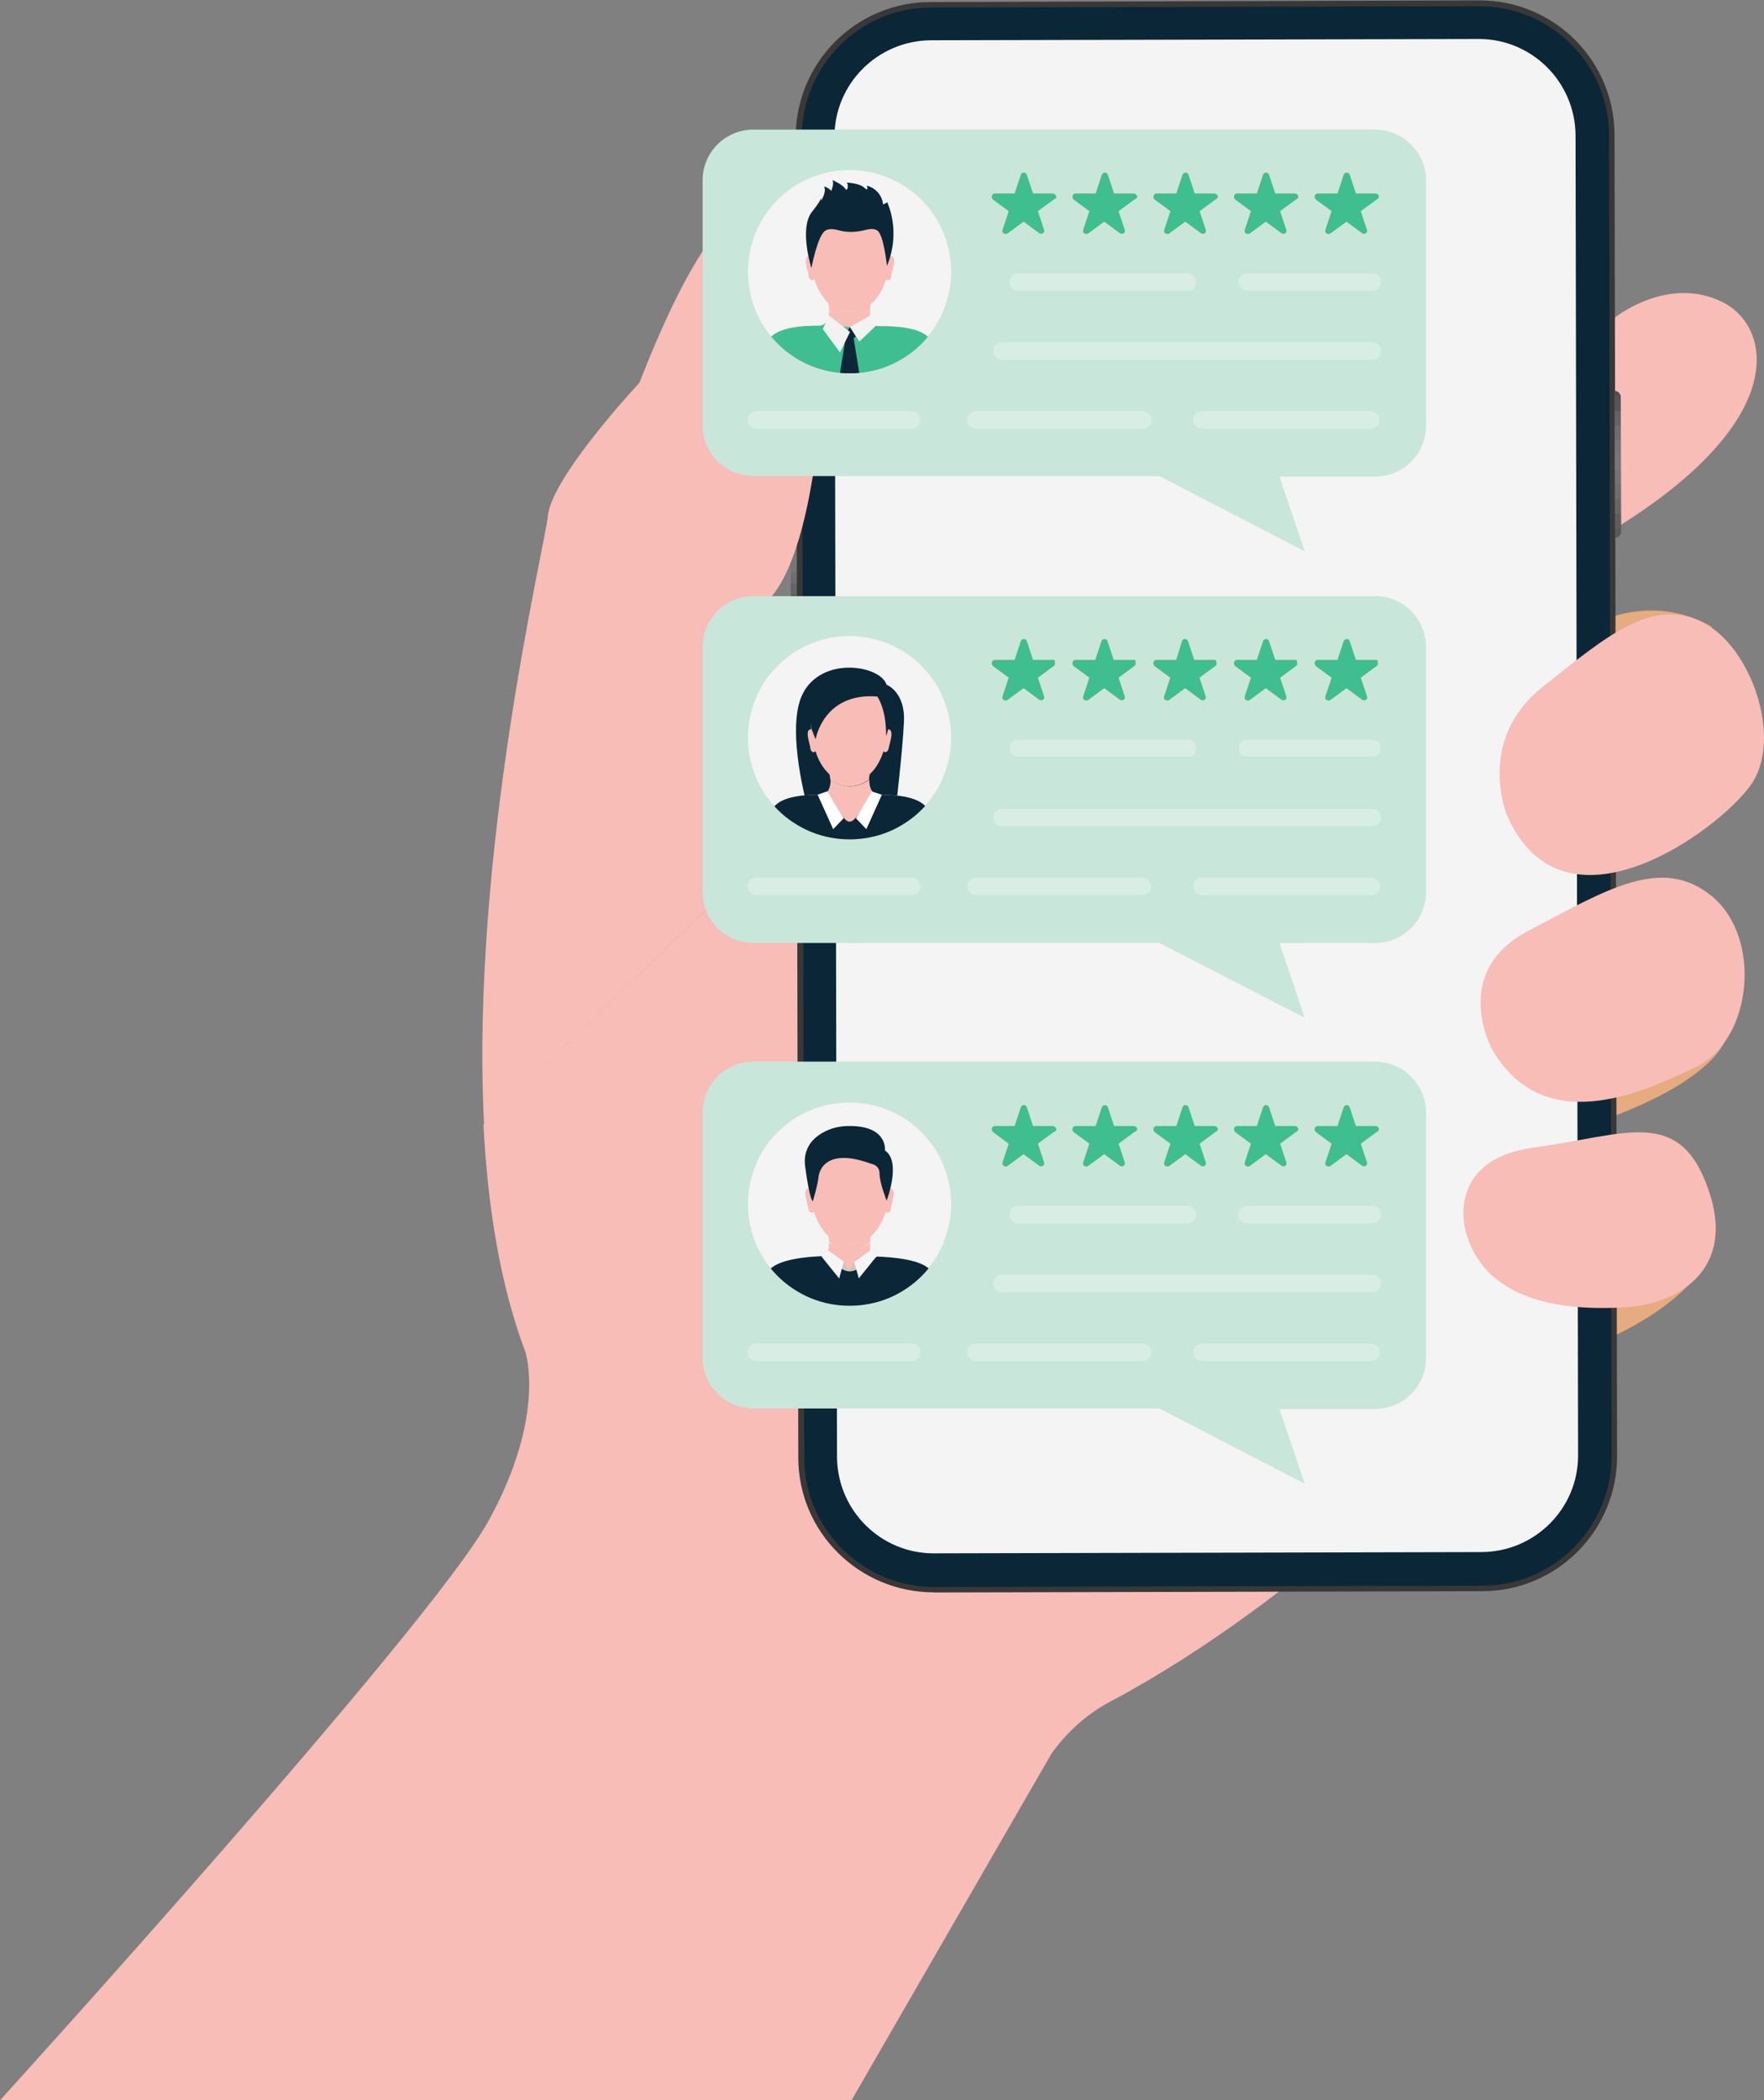 <svg xmlns="http://www.w3.org/2000/svg" xmlns:xlink="http://www.w3.org/1999/xlink" id="Ebene_1" viewBox="0 0 1384.4 1648"><rect x="0" y="0" width="1384.4" height="1648" fill="#808080" stroke="none"/><defs><style>      .st0 {        fill: none;      }      .st1 {        fill: url(#Unbenannter_Verlauf);      }      .st2 {        fill: url(#Unbenannter_Verlauf_2);      }      .st3 {        fill: url(#Unbenannter_Verlauf_4);      }      .st4 {        fill: url(#Unbenannter_Verlauf_3);      }      .st5 {        fill-opacity: .1;      }      .st6 {        fill: #f4f4f4;      }      .st7 {        fill: #f7bdb6;      }      .st8 {        fill: #0b2637;      }      .st9 {        fill: #e6ab7e;      }      .st10 {        fill: #3fbe91;      }      .st11 {        clip-path: url(#clippath-17);      }      .st12 {        clip-path: url(#clippath-19);      }      .st13 {        clip-path: url(#clippath-16);      }      .st14 {        clip-path: url(#clippath-18);      }      .st15 {        clip-path: url(#clippath-15);      }      .st16 {        clip-path: url(#clippath-13);      }      .st17 {        clip-path: url(#clippath-14);      }      .st18 {        clip-path: url(#clippath-12);      }      .st19 {        clip-path: url(#clippath-61);      }      .st20 {        clip-path: url(#clippath-60);      }      .st21 {        clip-path: url(#clippath-62);      }      .st22 {        clip-path: url(#clippath-63);      }      .st23 {        clip-path: url(#clippath-50);      }      .st24 {        clip-path: url(#clippath-55);      }      .st25 {        clip-path: url(#clippath-52);      }      .st26 {        clip-path: url(#clippath-57);      }      .st27 {        clip-path: url(#clippath-54);      }      .st28 {        clip-path: url(#clippath-56);      }      .st29 {        clip-path: url(#clippath-53);      }      .st30 {        clip-path: url(#clippath-51);      }      .st31 {        clip-path: url(#clippath-58);      }      .st32 {        clip-path: url(#clippath-59);      }      .st33 {        clip-path: url(#clippath-31);      }      .st34 {        clip-path: url(#clippath-32);      }      .st35 {        clip-path: url(#clippath-33);      }      .st36 {        clip-path: url(#clippath-34);      }      .st37 {        clip-path: url(#clippath-35);      }      .st38 {        clip-path: url(#clippath-39);      }      .st39 {        clip-path: url(#clippath-30);      }      .st40 {        clip-path: url(#clippath-36);      }      .st41 {        clip-path: url(#clippath-37);      }      .st42 {        clip-path: url(#clippath-38);      }      .st43 {        clip-path: url(#clippath-27);      }      .st44 {        clip-path: url(#clippath-29);      }      .st45 {        clip-path: url(#clippath-26);      }      .st46 {        clip-path: url(#clippath-28);      }      .st47 {        clip-path: url(#clippath-20);      }      .st48 {        clip-path: url(#clippath-21);      }      .st49 {        clip-path: url(#clippath-22);      }      .st50 {        clip-path: url(#clippath-23);      }      .st51 {        clip-path: url(#clippath-24);      }      .st52 {        clip-path: url(#clippath-25);      }      .st53 {        clip-path: url(#clippath-41);      }      .st54 {        clip-path: url(#clippath-42);      }      .st55 {        clip-path: url(#clippath-43);      }      .st56 {        clip-path: url(#clippath-44);      }      .st57 {        clip-path: url(#clippath-45);      }      .st58 {        clip-path: url(#clippath-49);      }      .st59 {        clip-path: url(#clippath-40);      }      .st60 {        clip-path: url(#clippath-46);      }      .st61 {        clip-path: url(#clippath-47);      }      .st62 {        clip-path: url(#clippath-48);      }      .st63 {        fill: #c7c7c7;      }      .st64 {        clip-path: url(#clippath-1);      }      .st65 {        clip-path: url(#clippath-3);      }      .st66 {        clip-path: url(#clippath-4);      }      .st67 {        clip-path: url(#clippath-2);      }      .st68 {        clip-path: url(#clippath-7);      }      .st69 {        clip-path: url(#clippath-6);      }      .st70 {        clip-path: url(#clippath-9);      }      .st71 {        clip-path: url(#clippath-8);      }      .st72 {        clip-path: url(#clippath-5);      }      .st73, .st74 {        fill: #fff;      }      .st75 {        fill: #f2f2f2;      }      .st76 {        fill: #fdba02;      }      .st77 {        fill: #f5f5f5;      }      .st78 {        fill: #383838;      }      .st74 {        fill-opacity: .3;      }      .st79 {        fill: #c8e6d9;      }      .st80 {        clip-path: url(#clippath);      }    </style><clipPath id="clippath"><rect class="st0" y="612.4" width="1154.7" height="1035.6"></rect></clipPath><clipPath id="clippath-1"><rect class="st0" x="624" width="645.3" height="1249.7"></rect></clipPath><clipPath id="clippath-2"><rect class="st0" x="1266.7" y="305.7" width="6.7" height="117.3"></rect></clipPath><clipPath id="clippath-3"><path class="st0" d="M1267.4,422l-.3-115.3c2.6,0,4.9,2.3,4.9,4.9l.3,105.1c.3,3-2,5.3-4.9,5.3Z"></path></clipPath><linearGradient id="Unbenannter_Verlauf" data-name="Unbenannter Verlauf" x1="230.1" y1="734.1" x2="230.1" y2="699.1" gradientTransform="translate(507.1 -1995) rotate(-.1) scale(3.3)" gradientUnits="userSpaceOnUse"><stop offset="0" stop-color="#4f4f4f"></stop><stop offset="0" stop-color="#4f4f4f"></stop><stop offset="0" stop-color="#505050"></stop><stop offset="0" stop-color="#515151"></stop><stop offset="0" stop-color="#525252"></stop><stop offset="0" stop-color="#535353"></stop><stop offset="0" stop-color="#535353"></stop><stop offset="0" stop-color="#545454"></stop><stop offset="0" stop-color="#555"></stop><stop offset="0" stop-color="#565656"></stop><stop offset="0" stop-color="#575757"></stop><stop offset="0" stop-color="#575757"></stop><stop offset="0" stop-color="#585858"></stop><stop offset=".1" stop-color="#595959"></stop><stop offset=".1" stop-color="#5a5a5a"></stop><stop offset=".1" stop-color="#5b5b5b"></stop><stop offset=".1" stop-color="#5b5b5b"></stop><stop offset=".1" stop-color="#5c5c5c"></stop><stop offset=".1" stop-color="#5d5d5d"></stop><stop offset=".1" stop-color="#5d5d5d"></stop><stop offset=".2" stop-color="#5e5e5e"></stop><stop offset=".2" stop-color="#5f5f5f"></stop><stop offset=".2" stop-color="#5f5f5f"></stop><stop offset=".2" stop-color="#606060"></stop><stop offset=".2" stop-color="#616161"></stop><stop offset=".2" stop-color="#616161"></stop><stop offset=".2" stop-color="#626262"></stop><stop offset=".2" stop-color="#636363"></stop><stop offset=".2" stop-color="#636363"></stop><stop offset=".2" stop-color="#646464"></stop><stop offset=".2" stop-color="#656565"></stop><stop offset=".2" stop-color="#656565"></stop><stop offset=".2" stop-color="#666"></stop><stop offset=".3" stop-color="#676767"></stop><stop offset=".3" stop-color="#676767"></stop><stop offset=".3" stop-color="#686868"></stop><stop offset=".3" stop-color="#696969"></stop><stop offset=".3" stop-color="#696969"></stop><stop offset=".3" stop-color="#6a6a6a"></stop><stop offset=".3" stop-color="#6b6b6b"></stop><stop offset=".3" stop-color="#6b6b6b"></stop><stop offset=".3" stop-color="#6c6c6c"></stop><stop offset=".3" stop-color="#6d6d6d"></stop><stop offset=".3" stop-color="#6d6d6d"></stop><stop offset=".3" stop-color="#6e6e6e"></stop><stop offset=".4" stop-color="#6f6f6f"></stop><stop offset=".4" stop-color="#6f6f6f"></stop><stop offset=".4" stop-color="#707070"></stop><stop offset=".4" stop-color="#717171"></stop><stop offset=".4" stop-color="#717171"></stop><stop offset=".4" stop-color="#727272"></stop><stop offset=".4" stop-color="#737373"></stop><stop offset=".4" stop-color="#737373"></stop><stop offset=".5" stop-color="#747474"></stop><stop offset=".5" stop-color="#757575"></stop><stop offset=".5" stop-color="#757575"></stop><stop offset=".5" stop-color="#767676"></stop><stop offset=".5" stop-color="#777"></stop><stop offset=".5" stop-color="#777"></stop><stop offset=".6" stop-color="#777"></stop><stop offset=".6" stop-color="#777"></stop><stop offset=".6" stop-color="#767676"></stop><stop offset=".6" stop-color="#767676"></stop><stop offset=".6" stop-color="#757575"></stop><stop offset=".6" stop-color="#757575"></stop><stop offset=".7" stop-color="#747474"></stop><stop offset=".7" stop-color="#747474"></stop><stop offset=".7" stop-color="#737373"></stop><stop offset=".7" stop-color="#727272"></stop><stop offset=".7" stop-color="#717171"></stop><stop offset=".7" stop-color="#717171"></stop><stop offset=".7" stop-color="#707070"></stop><stop offset=".7" stop-color="#6f6f6f"></stop><stop offset=".7" stop-color="#6f6f6f"></stop><stop offset=".7" stop-color="#6e6e6e"></stop><stop offset=".8" stop-color="#6e6e6e"></stop><stop offset=".8" stop-color="#6d6d6d"></stop><stop offset=".8" stop-color="#6c6c6c"></stop><stop offset=".8" stop-color="#6c6c6c"></stop><stop offset=".8" stop-color="#6b6b6b"></stop><stop offset=".8" stop-color="#6a6a6a"></stop><stop offset=".8" stop-color="#6a6a6a"></stop><stop offset=".8" stop-color="#696969"></stop><stop offset=".8" stop-color="#686868"></stop><stop offset=".8" stop-color="#686868"></stop><stop offset=".8" stop-color="#676767"></stop><stop offset=".8" stop-color="#666"></stop><stop offset=".8" stop-color="#656565"></stop><stop offset=".8" stop-color="#656565"></stop><stop offset=".8" stop-color="#646464"></stop><stop offset=".9" stop-color="#646464"></stop><stop offset=".9" stop-color="#636363"></stop><stop offset=".9" stop-color="#636363"></stop><stop offset=".9" stop-color="#626262"></stop><stop offset=".9" stop-color="#626262"></stop><stop offset=".9" stop-color="#616161"></stop><stop offset=".9" stop-color="#616161"></stop><stop offset=".9" stop-color="#606060"></stop><stop offset=".9" stop-color="#5f5f5f"></stop><stop offset=".9" stop-color="#5f5f5f"></stop><stop offset=".9" stop-color="#5e5e5e"></stop><stop offset=".9" stop-color="#5e5e5e"></stop><stop offset=".9" stop-color="#5d5d5d"></stop><stop offset=".9" stop-color="#5d5d5d"></stop><stop offset=".9" stop-color="#5c5c5c"></stop><stop offset=".9" stop-color="#5c5c5c"></stop><stop offset=".9" stop-color="#5b5b5b"></stop><stop offset=".9" stop-color="#5b5b5b"></stop><stop offset=".9" stop-color="#5a5a5a"></stop><stop offset=".9" stop-color="#5a5a5a"></stop><stop offset=".9" stop-color="#595959"></stop><stop offset=".9" stop-color="#585858"></stop><stop offset=".9" stop-color="#585858"></stop><stop offset=".9" stop-color="#575757"></stop><stop offset=".9" stop-color="#575757"></stop><stop offset=".9" stop-color="#565656"></stop><stop offset="1" stop-color="#565656"></stop><stop offset="1" stop-color="#555"></stop><stop offset="1" stop-color="#555"></stop><stop offset="1" stop-color="#545454"></stop><stop offset="1" stop-color="#545454"></stop><stop offset="1" stop-color="#535353"></stop><stop offset="1" stop-color="#535353"></stop><stop offset="1" stop-color="#525252"></stop><stop offset="1" stop-color="#525252"></stop><stop offset="1" stop-color="#515151"></stop><stop offset="1" stop-color="#505050"></stop><stop offset="1" stop-color="#505050"></stop><stop offset="1" stop-color="#4f4f4f"></stop></linearGradient><clipPath id="clippath-4"><rect class="st0" x="620" y="252.4" width="5.3" height="90.7"></rect></clipPath><clipPath id="clippath-5"><path class="st0" d="M624.9,253.7l.3,88.3c-2.6,0-4.9-2.3-4.9-4.9v-78.1c-.7-3,1.6-5.3,4.6-5.3Z"></path></clipPath><linearGradient id="Unbenannter_Verlauf_2" data-name="Unbenannter Verlauf 2" x1="-800.9" y1="654.2" x2="-800.9" y2="627.4" gradientTransform="translate(-2012.2 2414.3) rotate(179.9) scale(3.3)" gradientUnits="userSpaceOnUse"><stop offset="0" stop-color="#4f4f4f"></stop><stop offset="0" stop-color="#4f4f4f"></stop><stop offset="0" stop-color="#505050"></stop><stop offset="0" stop-color="#515151"></stop><stop offset="0" stop-color="#525252"></stop><stop offset="0" stop-color="#535353"></stop><stop offset="0" stop-color="#535353"></stop><stop offset="0" stop-color="#545454"></stop><stop offset="0" stop-color="#555"></stop><stop offset="0" stop-color="#565656"></stop><stop offset="0" stop-color="#575757"></stop><stop offset="0" stop-color="#575757"></stop><stop offset="0" stop-color="#585858"></stop><stop offset=".1" stop-color="#595959"></stop><stop offset=".1" stop-color="#5a5a5a"></stop><stop offset=".1" stop-color="#5b5b5b"></stop><stop offset=".1" stop-color="#5b5b5b"></stop><stop offset=".1" stop-color="#5c5c5c"></stop><stop offset=".1" stop-color="#5d5d5d"></stop><stop offset=".1" stop-color="#5d5d5d"></stop><stop offset=".2" stop-color="#5e5e5e"></stop><stop offset=".2" stop-color="#5f5f5f"></stop><stop offset=".2" stop-color="#5f5f5f"></stop><stop offset=".2" stop-color="#606060"></stop><stop offset=".2" stop-color="#616161"></stop><stop offset=".2" stop-color="#616161"></stop><stop offset=".2" stop-color="#626262"></stop><stop offset=".2" stop-color="#636363"></stop><stop offset=".2" stop-color="#636363"></stop><stop offset=".2" stop-color="#646464"></stop><stop offset=".2" stop-color="#656565"></stop><stop offset=".2" stop-color="#656565"></stop><stop offset=".2" stop-color="#666"></stop><stop offset=".3" stop-color="#676767"></stop><stop offset=".3" stop-color="#676767"></stop><stop offset=".3" stop-color="#686868"></stop><stop offset=".3" stop-color="#696969"></stop><stop offset=".3" stop-color="#696969"></stop><stop offset=".3" stop-color="#6a6a6a"></stop><stop offset=".3" stop-color="#6b6b6b"></stop><stop offset=".3" stop-color="#6b6b6b"></stop><stop offset=".3" stop-color="#6c6c6c"></stop><stop offset=".3" stop-color="#6d6d6d"></stop><stop offset=".3" stop-color="#6d6d6d"></stop><stop offset=".3" stop-color="#6e6e6e"></stop><stop offset=".4" stop-color="#6f6f6f"></stop><stop offset=".4" stop-color="#6f6f6f"></stop><stop offset=".4" stop-color="#707070"></stop><stop offset=".4" stop-color="#717171"></stop><stop offset=".4" stop-color="#717171"></stop><stop offset=".4" stop-color="#727272"></stop><stop offset=".4" stop-color="#737373"></stop><stop offset=".4" stop-color="#737373"></stop><stop offset=".5" stop-color="#747474"></stop><stop offset=".5" stop-color="#757575"></stop><stop offset=".5" stop-color="#757575"></stop><stop offset=".5" stop-color="#767676"></stop><stop offset=".5" stop-color="#777"></stop><stop offset=".5" stop-color="#777"></stop><stop offset=".6" stop-color="#777"></stop><stop offset=".6" stop-color="#777"></stop><stop offset=".6" stop-color="#767676"></stop><stop offset=".6" stop-color="#767676"></stop><stop offset=".6" stop-color="#757575"></stop><stop offset=".6" stop-color="#757575"></stop><stop offset=".7" stop-color="#747474"></stop><stop offset=".7" stop-color="#747474"></stop><stop offset=".7" stop-color="#737373"></stop><stop offset=".7" stop-color="#727272"></stop><stop offset=".7" stop-color="#717171"></stop><stop offset=".7" stop-color="#717171"></stop><stop offset=".7" stop-color="#707070"></stop><stop offset=".7" stop-color="#6f6f6f"></stop><stop offset=".7" stop-color="#6f6f6f"></stop><stop offset=".7" stop-color="#6e6e6e"></stop><stop offset=".8" stop-color="#6d6d6d"></stop><stop offset=".8" stop-color="#6d6d6d"></stop><stop offset=".8" stop-color="#6c6c6c"></stop><stop offset=".8" stop-color="#6b6b6b"></stop><stop offset=".8" stop-color="#6b6b6b"></stop><stop offset=".8" stop-color="#6a6a6a"></stop><stop offset=".8" stop-color="#696969"></stop><stop offset=".8" stop-color="#696969"></stop><stop offset=".8" stop-color="#686868"></stop><stop offset=".8" stop-color="#676767"></stop><stop offset=".8" stop-color="#676767"></stop><stop offset=".8" stop-color="#666"></stop><stop offset=".8" stop-color="#656565"></stop><stop offset=".8" stop-color="#656565"></stop><stop offset=".8" stop-color="#646464"></stop><stop offset=".9" stop-color="#646464"></stop><stop offset=".9" stop-color="#636363"></stop><stop offset=".9" stop-color="#626262"></stop><stop offset=".9" stop-color="#626262"></stop><stop offset=".9" stop-color="#616161"></stop><stop offset=".9" stop-color="#616161"></stop><stop offset=".9" stop-color="#606060"></stop><stop offset=".9" stop-color="#606060"></stop><stop offset=".9" stop-color="#5f5f5f"></stop><stop offset=".9" stop-color="#5f5f5f"></stop><stop offset=".9" stop-color="#5e5e5e"></stop><stop offset=".9" stop-color="#5e5e5e"></stop><stop offset=".9" stop-color="#5d5d5d"></stop><stop offset=".9" stop-color="#5d5d5d"></stop><stop offset=".9" stop-color="#5c5c5c"></stop><stop offset=".9" stop-color="#5b5b5b"></stop><stop offset=".9" stop-color="#5b5b5b"></stop><stop offset=".9" stop-color="#5a5a5a"></stop><stop offset=".9" stop-color="#5a5a5a"></stop><stop offset=".9" stop-color="#595959"></stop><stop offset=".9" stop-color="#595959"></stop><stop offset=".9" stop-color="#585858"></stop><stop offset=".9" stop-color="#585858"></stop><stop offset=".9" stop-color="#575757"></stop><stop offset=".9" stop-color="#575757"></stop><stop offset=".9" stop-color="#565656"></stop><stop offset="1" stop-color="#565656"></stop><stop offset="1" stop-color="#555"></stop><stop offset="1" stop-color="#545454"></stop><stop offset="1" stop-color="#545454"></stop><stop offset="1" stop-color="#535353"></stop><stop offset="1" stop-color="#535353"></stop><stop offset="1" stop-color="#525252"></stop><stop offset="1" stop-color="#525252"></stop><stop offset="1" stop-color="#515151"></stop><stop offset="1" stop-color="#515151"></stop><stop offset="1" stop-color="#505050"></stop><stop offset="1" stop-color="#505050"></stop><stop offset="1" stop-color="#4f4f4f"></stop></linearGradient><clipPath id="clippath-6"><rect class="st0" x="620" y="177.7" width="5.3" height="36"></rect></clipPath><clipPath id="clippath-7"><path class="st0" d="M624.6,178.2v34.3c-2.3,0-4-1.6-4-4v-26.7c0-2,2-3.6,4-3.6Z"></path></clipPath><linearGradient id="Unbenannter_Verlauf_3" data-name="Unbenannter Verlauf 3" x1="-801" y1="677.1" x2="-801" y2="666.7" gradientTransform="translate(-2012.2 2414.3) rotate(179.9) scale(3.3)" gradientUnits="userSpaceOnUse"><stop offset="0" stop-color="#4f4f4f"></stop><stop offset="0" stop-color="#4f4f4f"></stop><stop offset="0" stop-color="#505050"></stop><stop offset="0" stop-color="#515151"></stop><stop offset="0" stop-color="#525252"></stop><stop offset="0" stop-color="#525252"></stop><stop offset="0" stop-color="#535353"></stop><stop offset="0" stop-color="#545454"></stop><stop offset="0" stop-color="#555"></stop><stop offset="0" stop-color="#565656"></stop><stop offset="0" stop-color="#565656"></stop><stop offset="0" stop-color="#575757"></stop><stop offset="0" stop-color="#585858"></stop><stop offset=".1" stop-color="#595959"></stop><stop offset=".1" stop-color="#5a5a5a"></stop><stop offset=".1" stop-color="#5a5a5a"></stop><stop offset=".1" stop-color="#5b5b5b"></stop><stop offset=".1" stop-color="#5c5c5c"></stop><stop offset=".1" stop-color="#5d5d5d"></stop><stop offset=".1" stop-color="#5d5d5d"></stop><stop offset=".2" stop-color="#5e5e5e"></stop><stop offset=".2" stop-color="#5f5f5f"></stop><stop offset=".2" stop-color="#5f5f5f"></stop><stop offset=".2" stop-color="#606060"></stop><stop offset=".2" stop-color="#616161"></stop><stop offset=".2" stop-color="#616161"></stop><stop offset=".2" stop-color="#626262"></stop><stop offset=".2" stop-color="#636363"></stop><stop offset=".2" stop-color="#636363"></stop><stop offset=".2" stop-color="#646464"></stop><stop offset=".2" stop-color="#656565"></stop><stop offset=".2" stop-color="#656565"></stop><stop offset=".2" stop-color="#666"></stop><stop offset=".3" stop-color="#676767"></stop><stop offset=".3" stop-color="#676767"></stop><stop offset=".3" stop-color="#686868"></stop><stop offset=".3" stop-color="#686868"></stop><stop offset=".3" stop-color="#696969"></stop><stop offset=".3" stop-color="#6a6a6a"></stop><stop offset=".3" stop-color="#6a6a6a"></stop><stop offset=".3" stop-color="#6b6b6b"></stop><stop offset=".3" stop-color="#6c6c6c"></stop><stop offset=".3" stop-color="#6c6c6c"></stop><stop offset=".3" stop-color="#6d6d6d"></stop><stop offset=".3" stop-color="#6e6e6e"></stop><stop offset=".4" stop-color="#6e6e6e"></stop><stop offset=".4" stop-color="#6f6f6f"></stop><stop offset=".4" stop-color="#707070"></stop><stop offset=".4" stop-color="#707070"></stop><stop offset=".4" stop-color="#717171"></stop><stop offset=".4" stop-color="#727272"></stop><stop offset=".4" stop-color="#727272"></stop><stop offset=".4" stop-color="#737373"></stop><stop offset=".5" stop-color="#747474"></stop><stop offset=".5" stop-color="#757575"></stop><stop offset=".5" stop-color="#757575"></stop><stop offset=".5" stop-color="#767676"></stop><stop offset=".5" stop-color="#777"></stop><stop offset=".5" stop-color="#777"></stop><stop offset=".6" stop-color="#777"></stop><stop offset=".6" stop-color="#777"></stop><stop offset=".6" stop-color="#777"></stop><stop offset=".6" stop-color="#767676"></stop><stop offset=".6" stop-color="#757575"></stop><stop offset=".6" stop-color="#757575"></stop><stop offset=".7" stop-color="#747474"></stop><stop offset=".7" stop-color="#747474"></stop><stop offset=".7" stop-color="#737373"></stop><stop offset=".7" stop-color="#727272"></stop><stop offset=".7" stop-color="#727272"></stop><stop offset=".7" stop-color="#717171"></stop><stop offset=".7" stop-color="#707070"></stop><stop offset=".7" stop-color="#707070"></stop><stop offset=".7" stop-color="#6f6f6f"></stop><stop offset=".7" stop-color="#6e6e6e"></stop><stop offset=".8" stop-color="#6e6e6e"></stop><stop offset=".8" stop-color="#6d6d6d"></stop><stop offset=".8" stop-color="#6c6c6c"></stop><stop offset=".8" stop-color="#6c6c6c"></stop><stop offset=".8" stop-color="#6b6b6b"></stop><stop offset=".8" stop-color="#6a6a6a"></stop><stop offset=".8" stop-color="#6a6a6a"></stop><stop offset=".8" stop-color="#696969"></stop><stop offset=".8" stop-color="#696969"></stop><stop offset=".8" stop-color="#686868"></stop><stop offset=".8" stop-color="#676767"></stop><stop offset=".8" stop-color="#676767"></stop><stop offset=".8" stop-color="#666"></stop><stop offset=".8" stop-color="#656565"></stop><stop offset=".9" stop-color="#646464"></stop><stop offset=".9" stop-color="#646464"></stop><stop offset=".9" stop-color="#636363"></stop><stop offset=".9" stop-color="#636363"></stop><stop offset=".9" stop-color="#626262"></stop><stop offset=".9" stop-color="#626262"></stop><stop offset=".9" stop-color="#616161"></stop><stop offset=".9" stop-color="#606060"></stop><stop offset=".9" stop-color="#606060"></stop><stop offset=".9" stop-color="#5f5f5f"></stop><stop offset=".9" stop-color="#5f5f5f"></stop><stop offset=".9" stop-color="#5e5e5e"></stop><stop offset=".9" stop-color="#5e5e5e"></stop><stop offset=".9" stop-color="#5d5d5d"></stop><stop offset=".9" stop-color="#5d5d5d"></stop><stop offset=".9" stop-color="#5c5c5c"></stop><stop offset=".9" stop-color="#5c5c5c"></stop><stop offset=".9" stop-color="#5b5b5b"></stop><stop offset=".9" stop-color="#5b5b5b"></stop><stop offset=".9" stop-color="#5a5a5a"></stop><stop offset=".9" stop-color="#5a5a5a"></stop><stop offset=".9" stop-color="#595959"></stop><stop offset=".9" stop-color="#585858"></stop><stop offset=".9" stop-color="#585858"></stop><stop offset=".9" stop-color="#575757"></stop><stop offset=".9" stop-color="#575757"></stop><stop offset="1" stop-color="#565656"></stop><stop offset="1" stop-color="#565656"></stop><stop offset="1" stop-color="#555"></stop><stop offset="1" stop-color="#555"></stop><stop offset="1" stop-color="#545454"></stop><stop offset="1" stop-color="#545454"></stop><stop offset="1" stop-color="#535353"></stop><stop offset="1" stop-color="#535353"></stop><stop offset="1" stop-color="#525252"></stop><stop offset="1" stop-color="#525252"></stop><stop offset="1" stop-color="#515151"></stop><stop offset="1" stop-color="#505050"></stop><stop offset="1" stop-color="#505050"></stop></linearGradient><clipPath id="clippath-8"><rect class="st0" x="620" y="389.7" width="6.7" height="89.3"></rect></clipPath><clipPath id="clippath-9"><path class="st0" d="M625.2,389.8l.3,88.3c-2.6,0-4.9-2.3-4.9-4.9v-78.1c-.7-3,1.7-5.3,4.6-5.3Z"></path></clipPath><linearGradient id="Unbenannter_Verlauf_4" data-name="Unbenannter Verlauf 4" x1="-800.9" y1="612.9" x2="-800.9" y2="586.1" gradientTransform="translate(-2012.2 2414.3) rotate(179.9) scale(3.3)" gradientUnits="userSpaceOnUse"><stop offset="0" stop-color="#4f4f4f"></stop><stop offset="0" stop-color="#4f4f4f"></stop><stop offset="0" stop-color="#505050"></stop><stop offset="0" stop-color="#515151"></stop><stop offset="0" stop-color="#525252"></stop><stop offset="0" stop-color="#535353"></stop><stop offset="0" stop-color="#535353"></stop><stop offset="0" stop-color="#545454"></stop><stop offset="0" stop-color="#555"></stop><stop offset="0" stop-color="#565656"></stop><stop offset="0" stop-color="#575757"></stop><stop offset="0" stop-color="#575757"></stop><stop offset="0" stop-color="#585858"></stop><stop offset=".1" stop-color="#595959"></stop><stop offset=".1" stop-color="#5a5a5a"></stop><stop offset=".1" stop-color="#5b5b5b"></stop><stop offset=".1" stop-color="#5b5b5b"></stop><stop offset=".1" stop-color="#5c5c5c"></stop><stop offset=".1" stop-color="#5d5d5d"></stop><stop offset=".1" stop-color="#5d5d5d"></stop><stop offset=".2" stop-color="#5e5e5e"></stop><stop offset=".2" stop-color="#5f5f5f"></stop><stop offset=".2" stop-color="#5f5f5f"></stop><stop offset=".2" stop-color="#606060"></stop><stop offset=".2" stop-color="#616161"></stop><stop offset=".2" stop-color="#616161"></stop><stop offset=".2" stop-color="#626262"></stop><stop offset=".2" stop-color="#636363"></stop><stop offset=".2" stop-color="#636363"></stop><stop offset=".2" stop-color="#646464"></stop><stop offset=".2" stop-color="#656565"></stop><stop offset=".2" stop-color="#656565"></stop><stop offset=".2" stop-color="#666"></stop><stop offset=".3" stop-color="#676767"></stop><stop offset=".3" stop-color="#676767"></stop><stop offset=".3" stop-color="#686868"></stop><stop offset=".3" stop-color="#696969"></stop><stop offset=".3" stop-color="#696969"></stop><stop offset=".3" stop-color="#6a6a6a"></stop><stop offset=".3" stop-color="#6b6b6b"></stop><stop offset=".3" stop-color="#6b6b6b"></stop><stop offset=".3" stop-color="#6c6c6c"></stop><stop offset=".3" stop-color="#6d6d6d"></stop><stop offset=".3" stop-color="#6d6d6d"></stop><stop offset=".3" stop-color="#6e6e6e"></stop><stop offset=".4" stop-color="#6f6f6f"></stop><stop offset=".4" stop-color="#6f6f6f"></stop><stop offset=".4" stop-color="#707070"></stop><stop offset=".4" stop-color="#717171"></stop><stop offset=".4" stop-color="#717171"></stop><stop offset=".4" stop-color="#727272"></stop><stop offset=".4" stop-color="#737373"></stop><stop offset=".4" stop-color="#737373"></stop><stop offset=".5" stop-color="#747474"></stop><stop offset=".5" stop-color="#757575"></stop><stop offset=".5" stop-color="#757575"></stop><stop offset=".5" stop-color="#767676"></stop><stop offset=".5" stop-color="#777"></stop><stop offset=".5" stop-color="#777"></stop><stop offset=".6" stop-color="#777"></stop><stop offset=".6" stop-color="#777"></stop><stop offset=".6" stop-color="#767676"></stop><stop offset=".6" stop-color="#767676"></stop><stop offset=".6" stop-color="#757575"></stop><stop offset=".6" stop-color="#757575"></stop><stop offset=".7" stop-color="#747474"></stop><stop offset=".7" stop-color="#747474"></stop><stop offset=".7" stop-color="#737373"></stop><stop offset=".7" stop-color="#727272"></stop><stop offset=".7" stop-color="#717171"></stop><stop offset=".7" stop-color="#717171"></stop><stop offset=".7" stop-color="#707070"></stop><stop offset=".7" stop-color="#6f6f6f"></stop><stop offset=".7" stop-color="#6f6f6f"></stop><stop offset=".7" stop-color="#6e6e6e"></stop><stop offset=".8" stop-color="#6d6d6d"></stop><stop offset=".8" stop-color="#6d6d6d"></stop><stop offset=".8" stop-color="#6c6c6c"></stop><stop offset=".8" stop-color="#6b6b6b"></stop><stop offset=".8" stop-color="#6b6b6b"></stop><stop offset=".8" stop-color="#6a6a6a"></stop><stop offset=".8" stop-color="#696969"></stop><stop offset=".8" stop-color="#696969"></stop><stop offset=".8" stop-color="#686868"></stop><stop offset=".8" stop-color="#676767"></stop><stop offset=".8" stop-color="#676767"></stop><stop offset=".8" stop-color="#666"></stop><stop offset=".8" stop-color="#656565"></stop><stop offset=".8" stop-color="#656565"></stop><stop offset=".8" stop-color="#646464"></stop><stop offset=".9" stop-color="#646464"></stop><stop offset=".9" stop-color="#636363"></stop><stop offset=".9" stop-color="#626262"></stop><stop offset=".9" stop-color="#626262"></stop><stop offset=".9" stop-color="#616161"></stop><stop offset=".9" stop-color="#616161"></stop><stop offset=".9" stop-color="#606060"></stop><stop offset=".9" stop-color="#606060"></stop><stop offset=".9" stop-color="#5f5f5f"></stop><stop offset=".9" stop-color="#5f5f5f"></stop><stop offset=".9" stop-color="#5e5e5e"></stop><stop offset=".9" stop-color="#5e5e5e"></stop><stop offset=".9" stop-color="#5d5d5d"></stop><stop offset=".9" stop-color="#5d5d5d"></stop><stop offset=".9" stop-color="#5c5c5c"></stop><stop offset=".9" stop-color="#5b5b5b"></stop><stop offset=".9" stop-color="#5b5b5b"></stop><stop offset=".9" stop-color="#5a5a5a"></stop><stop offset=".9" stop-color="#5a5a5a"></stop><stop offset=".9" stop-color="#595959"></stop><stop offset=".9" stop-color="#595959"></stop><stop offset=".9" stop-color="#585858"></stop><stop offset=".9" stop-color="#585858"></stop><stop offset=".9" stop-color="#575757"></stop><stop offset=".9" stop-color="#575757"></stop><stop offset=".9" stop-color="#565656"></stop><stop offset="1" stop-color="#565656"></stop><stop offset="1" stop-color="#555"></stop><stop offset="1" stop-color="#545454"></stop><stop offset="1" stop-color="#545454"></stop><stop offset="1" stop-color="#535353"></stop><stop offset="1" stop-color="#535353"></stop><stop offset="1" stop-color="#525252"></stop><stop offset="1" stop-color="#525252"></stop><stop offset="1" stop-color="#515151"></stop><stop offset="1" stop-color="#515151"></stop><stop offset="1" stop-color="#505050"></stop><stop offset="1" stop-color="#505050"></stop><stop offset="1" stop-color="#4f4f4f"></stop></linearGradient><mask id="mask" x="-384" y="-463.6" width="2304" height="2304" maskUnits="userSpaceOnUse"><g id="ae74c41258"><rect class="st5" x="-384" y="-463.6" width="2304" height="2304"></rect></g></mask><clipPath id="clippath-10"><rect class="st0" x="573.3" y="125.7" width="570.7" height="1065.3"></rect></clipPath><clipPath id="clippath-12"><rect class="st0" x="632" y="157.7" width="70.7" height="86.7"></rect></clipPath><clipPath id="clippath-13"><path class="st0" d="M587,213.2c0-5.2.5-10.4,1.5-15.6,1-5.1,2.5-10.1,4.5-15,2-4.8,4.5-9.4,7.4-13.8,2.9-4.4,6.2-8.4,9.9-12.1s7.7-7,12.1-9.9c4.3-2.9,8.9-5.4,13.8-7.4,4.8-2,9.8-3.5,15-4.5,5.1-1,10.3-1.5,15.6-1.5s10.4.5,15.6,1.5c5.1,1,10.1,2.5,15,4.5,4.8,2,9.4,4.5,13.8,7.4,4.3,2.9,8.4,6.2,12.1,9.9,3.7,3.7,7,7.7,9.9,12.1,2.9,4.4,5.4,8.9,7.4,13.8,2,4.8,3.5,9.8,4.5,15,1,5.1,1.5,10.3,1.5,15.6s-.5,10.4-1.5,15.6c-1,5.1-2.5,10.1-4.5,15-2,4.8-4.5,9.4-7.4,13.8-2.9,4.3-6.2,8.4-9.9,12.1s-7.7,7-12.1,9.9c-4.4,2.9-8.9,5.4-13.8,7.4-4.8,2-9.8,3.5-15,4.5-5.1,1-10.3,1.5-15.6,1.5s-10.4-.5-15.6-1.5c-5.1-1-10.1-2.5-15-4.5-4.8-2-9.4-4.5-13.8-7.4-4.4-2.9-8.4-6.2-12.1-9.9-3.7-3.7-7-7.7-9.9-12.1-2.9-4.4-5.4-8.9-7.4-13.8-2-4.8-3.5-9.8-4.5-15-1-5.1-1.5-10.3-1.5-15.6Z"></path></clipPath><clipPath id="clippath-14"><rect class="st0" x="649.3" y="236.4" width="34.7" height="14.7"></rect></clipPath><clipPath id="clippath-15"><path class="st0" d="M587,206.4c0-6.4.5-12.7,1.5-19,1-6.3,2.5-12.4,4.5-18.3,2-5.9,4.5-11.5,7.4-16.9,2.9-5.3,6.2-10.2,9.9-14.8s7.7-8.6,12.1-12.1c4.3-3.6,8.9-6.6,13.8-9,4.8-2.5,9.8-4.3,15-5.5,5.1-1.3,10.3-1.9,15.6-1.9s10.4.6,15.6,1.9c5.1,1.2,10.1,3.1,15,5.5,4.8,2.4,9.4,5.4,13.8,9,4.3,3.6,8.4,7.6,12.1,12.1,3.7,4.5,7,9.4,9.9,14.8,2.9,5.3,5.4,10.9,7.4,16.9,2,5.9,3.5,12,4.5,18.3,1,6.3,1.5,12.6,1.5,19s-.5,12.7-1.5,19c-1,6.3-2.5,12.4-4.5,18.3-2,5.9-4.5,11.5-7.4,16.9-2.9,5.3-6.2,10.2-9.9,14.8s-7.7,8.6-12.1,12.1c-4.4,3.6-8.9,6.6-13.8,9-4.8,2.5-9.8,4.3-15,5.5-5.1,1.2-10.3,1.9-15.6,1.9s-10.4-.6-15.6-1.9c-5.1-1.2-10.1-3.1-15-5.5-4.8-2.5-9.4-5.4-13.8-9-4.4-3.6-8.4-7.6-12.1-12.1-3.7-4.5-7-9.5-9.9-14.8-2.9-5.3-5.4-10.9-7.4-16.9-2-5.9-3.5-12-4.5-18.3-1-6.3-1.5-12.6-1.5-19Z"></path></clipPath><clipPath id="clippath-16"><rect class="st0" x="590.7" y="243" width="152" height="50.7"></rect></clipPath><clipPath id="clippath-17"><path class="st0" d="M587,213.2c0-5.2.5-10.4,1.5-15.6,1-5.1,2.5-10.1,4.5-15,2-4.8,4.5-9.4,7.4-13.8,2.9-4.4,6.2-8.4,9.9-12.1s7.7-7,12.1-9.9c4.3-2.9,8.9-5.4,13.8-7.4,4.8-2,9.8-3.5,15-4.5,5.1-1,10.3-1.5,15.6-1.5s10.4.5,15.6,1.5c5.1,1,10.1,2.5,15,4.5,4.8,2,9.4,4.5,13.8,7.4,4.3,2.9,8.4,6.2,12.1,9.9,3.7,3.7,7,7.7,9.9,12.1,2.9,4.4,5.4,8.9,7.4,13.8,2,4.8,3.5,9.8,4.5,15,1,5.1,1.5,10.3,1.5,15.6s-.5,10.4-1.5,15.6c-1,5.1-2.5,10.1-4.5,15-2,4.8-4.5,9.4-7.4,13.8-2.9,4.3-6.2,8.4-9.9,12.1s-7.7,7-12.1,9.9c-4.4,2.9-8.9,5.4-13.8,7.4-4.8,2-9.8,3.5-15,4.5-5.1,1-10.3,1.5-15.6,1.5s-10.4-.5-15.6-1.5c-5.1-1-10.1-2.5-15-4.5-4.8-2-9.4-4.5-13.8-7.4-4.4-2.9-8.4-6.2-12.1-9.9-3.7-3.7-7-7.7-9.9-12.1-2.9-4.4-5.4-8.9-7.4-13.8-2-4.8-3.5-9.8-4.5-15-1-5.1-1.5-10.3-1.5-15.6Z"></path></clipPath><clipPath id="clippath-18"><rect class="st0" x="632" y="140.4" width="69.3" height="70.7"></rect></clipPath><clipPath id="clippath-19"><path class="st0" d="M587,213.2c0-5.2.5-10.4,1.5-15.6,1-5.1,2.5-10.1,4.5-15,2-4.8,4.5-9.4,7.4-13.8,2.9-4.4,6.2-8.4,9.9-12.1s7.7-7,12.1-9.9c4.3-2.9,8.9-5.4,13.8-7.4,4.8-2,9.8-3.5,15-4.5,5.1-1,10.3-1.5,15.6-1.5s10.4.5,15.6,1.5c5.1,1,10.1,2.5,15,4.5,4.8,2,9.4,4.5,13.8,7.4,4.3,2.9,8.4,6.2,12.1,9.9,3.7,3.7,7,7.7,9.9,12.1,2.9,4.4,5.4,8.9,7.4,13.8,2,4.8,3.5,9.8,4.5,15,1,5.1,1.5,10.3,1.5,15.6s-.5,10.4-1.5,15.6c-1,5.1-2.5,10.1-4.5,15-2,4.8-4.5,9.4-7.4,13.8-2.9,4.3-6.2,8.4-9.9,12.1s-7.7,7-12.1,9.9c-4.4,2.9-8.9,5.4-13.8,7.4-4.8,2-9.8,3.5-15,4.5-5.1,1-10.3,1.5-15.6,1.5s-10.4-.5-15.6-1.5c-5.1-1-10.1-2.5-15-4.5-4.8-2-9.4-4.5-13.8-7.4-4.4-2.9-8.4-6.2-12.1-9.9-3.7-3.7-7-7.7-9.9-12.1-2.9-4.4-5.4-8.9-7.4-13.8-2-4.8-3.5-9.8-4.5-15-1-5.1-1.5-10.3-1.5-15.6Z"></path></clipPath><clipPath id="clippath-20"><rect class="st0" x="592" y="251" width="150.7" height="42.7"></rect></clipPath><clipPath id="clippath-21"><path class="st0" d="M587,213.2c0-5.2.5-10.4,1.5-15.6,1-5.1,2.5-10.1,4.5-15,2-4.8,4.5-9.4,7.4-13.8,2.9-4.4,6.2-8.4,9.9-12.1s7.7-7,12.1-9.9c4.3-2.9,8.9-5.4,13.8-7.4,4.8-2,9.8-3.5,15-4.5,5.1-1,10.3-1.5,15.6-1.5s10.4.5,15.6,1.5c5.1,1,10.1,2.5,15,4.5,4.8,2,9.4,4.5,13.8,7.4,4.3,2.9,8.4,6.2,12.1,9.9,3.7,3.7,7,7.7,9.9,12.1,2.9,4.4,5.4,8.9,7.4,13.8,2,4.8,3.5,9.8,4.5,15,1,5.1,1.5,10.3,1.5,15.6s-.5,10.4-1.5,15.6c-1,5.1-2.5,10.1-4.5,15-2,4.8-4.5,9.4-7.4,13.8-2.9,4.3-6.2,8.4-9.9,12.1s-7.7,7-12.1,9.9c-4.4,2.9-8.9,5.4-13.8,7.4-4.8,2-9.8,3.5-15,4.5-5.1,1-10.3,1.5-15.6,1.5s-10.4-.5-15.6-1.5c-5.1-1-10.1-2.5-15-4.5-4.8-2-9.4-4.5-13.8-7.4-4.4-2.9-8.4-6.2-12.1-9.9-3.7-3.7-7-7.7-9.9-12.1-2.9-4.4-5.4-8.9-7.4-13.8-2-4.8-3.5-9.8-4.5-15-1-5.1-1.5-10.3-1.5-15.6Z"></path></clipPath><clipPath id="clippath-22"><rect class="st0" x="661.3" y="256.4" width="10.7" height="12"></rect></clipPath><clipPath id="clippath-23"><path class="st0" d="M587,213.2c0-5.2.5-10.4,1.5-15.6,1-5.1,2.5-10.1,4.5-15,2-4.8,4.5-9.4,7.4-13.8,2.9-4.4,6.2-8.4,9.9-12.1s7.7-7,12.1-9.9c4.3-2.9,8.9-5.4,13.8-7.4,4.8-2,9.8-3.5,15-4.5,5.1-1,10.3-1.5,15.6-1.5s10.4.5,15.6,1.5c5.1,1,10.1,2.5,15,4.5,4.8,2,9.4,4.5,13.8,7.4,4.3,2.9,8.4,6.2,12.1,9.9,3.7,3.7,7,7.7,9.9,12.1,2.9,4.4,5.4,8.9,7.4,13.8,2,4.8,3.5,9.8,4.5,15,1,5.1,1.5,10.3,1.5,15.6s-.5,10.4-1.5,15.6c-1,5.1-2.5,10.1-4.5,15-2,4.8-4.5,9.4-7.4,13.8-2.9,4.3-6.2,8.4-9.9,12.1s-7.7,7-12.1,9.9c-4.4,2.9-8.9,5.4-13.8,7.4-4.8,2-9.8,3.5-15,4.5-5.1,1-10.3,1.5-15.6,1.5s-10.4-.5-15.6-1.5c-5.1-1-10.1-2.5-15-4.5-4.8-2-9.4-4.5-13.8-7.4-4.4-2.9-8.4-6.2-12.1-9.9-3.7-3.7-7-7.7-9.9-12.1-2.9-4.4-5.4-8.9-7.4-13.8-2-4.8-3.5-9.8-4.5-15-1-5.1-1.5-10.3-1.5-15.6Z"></path></clipPath><clipPath id="clippath-24"><rect class="st0" x="658.7" y="259" width="16" height="34.7"></rect></clipPath><clipPath id="clippath-25"><path class="st0" d="M587,213.2c0-5.2.5-10.4,1.5-15.6,1-5.1,2.5-10.1,4.5-15,2-4.8,4.5-9.4,7.4-13.8,2.9-4.4,6.2-8.4,9.9-12.1s7.7-7,12.1-9.9c4.3-2.9,8.9-5.4,13.8-7.4,4.8-2,9.8-3.5,15-4.5,5.1-1,10.3-1.5,15.6-1.5s10.4.5,15.6,1.5c5.1,1,10.1,2.5,15,4.5,4.8,2,9.4,4.5,13.8,7.4,4.3,2.9,8.4,6.2,12.1,9.9,3.7,3.7,7,7.7,9.9,12.1,2.9,4.4,5.4,8.9,7.4,13.8,2,4.8,3.5,9.8,4.5,15,1,5.1,1.5,10.3,1.5,15.6s-.5,10.4-1.5,15.6c-1,5.1-2.5,10.1-4.5,15-2,4.8-4.5,9.4-7.4,13.8-2.9,4.3-6.2,8.4-9.9,12.1s-7.7,7-12.1,9.9c-4.4,2.9-8.9,5.4-13.8,7.4-4.8,2-9.8,3.5-15,4.5-5.1,1-10.3,1.5-15.6,1.5s-10.4-.5-15.6-1.5c-5.1-1-10.1-2.5-15-4.5-4.8-2-9.4-4.5-13.8-7.4-4.4-2.9-8.4-6.2-12.1-9.9-3.7-3.7-7-7.7-9.9-12.1-2.9-4.4-5.4-8.9-7.4-13.8-2-4.8-3.5-9.8-4.5-15-1-5.1-1.5-10.3-1.5-15.6Z"></path></clipPath><clipPath id="clippath-26"><rect class="st0" x="645.3" y="247" width="22.7" height="29.8"></rect></clipPath><clipPath id="clippath-27"><path class="st0" d="M587,199.7c0-7.3.5-14.6,1.5-21.7,1-7.2,2.5-14.1,4.5-20.9,2-6.8,4.5-13.2,7.4-19.3,2.9-6.1,6.2-11.7,9.9-16.9s7.7-9.8,12.1-13.9c4.3-4.1,8.9-7.5,13.8-10.3,4.8-2.8,9.8-4.9,15-6.3,5.1-1.4,10.3-2.1,15.6-2.1s10.4.7,15.6,2.1c5.1,1.4,10.1,3.5,15,6.3,4.8,2.8,9.4,6.2,13.8,10.3,4.3,4.1,8.4,8.7,12.1,13.9,3.7,5.2,7,10.8,9.9,16.9,2.9,6.1,5.4,12.5,7.4,19.3,2,6.8,3.5,13.7,4.5,20.9,1,7.2,1.5,14.4,1.5,21.7s-.5,14.6-1.5,21.7c-1,7.2-2.5,14.1-4.5,20.9-2,6.8-4.5,13.2-7.4,19.3-2.9,6.1-6.2,11.7-9.9,16.9s-7.7,9.8-12.1,13.9c-4.4,4.1-8.9,7.5-13.8,10.3-4.8,2.8-9.8,4.9-15,6.3-5.1,1.4-10.3,2.1-15.6,2.1s-10.4-.7-15.6-2.1c-5.1-1.4-10.1-3.5-15-6.3-4.8-2.8-9.4-6.2-13.8-10.3-4.4-4.1-8.4-8.7-12.1-13.9-3.7-5.2-7-10.8-9.9-16.9-2.9-6.1-5.4-12.5-7.4-19.3-2-6.8-3.5-13.7-4.5-20.9-1-7.2-1.5-14.4-1.5-21.7Z"></path></clipPath><clipPath id="clippath-28"><rect class="st0" x="666.7" y="247" width="22.7" height="21.3"></rect></clipPath><clipPath id="clippath-29"><path class="st0" d="M587,213.2c0-5.2.5-10.4,1.5-15.6,1-5.1,2.5-10.1,4.5-15,2-4.8,4.5-9.4,7.4-13.8,2.9-4.4,6.2-8.4,9.9-12.1s7.7-7,12.1-9.9c4.3-2.9,8.9-5.4,13.8-7.4,4.8-2,9.8-3.5,15-4.5,5.1-1,10.3-1.5,15.6-1.5s10.4.5,15.6,1.5c5.1,1,10.1,2.5,15,4.5,4.8,2,9.4,4.5,13.8,7.4,4.3,2.9,8.4,6.2,12.1,9.9,3.7,3.7,7,7.7,9.9,12.1,2.9,4.4,5.4,8.9,7.4,13.8,2,4.8,3.5,9.8,4.5,15,1,5.1,1.5,10.3,1.5,15.6s-.5,10.4-1.5,15.6c-1,5.1-2.5,10.1-4.5,15-2,4.8-4.5,9.4-7.4,13.8-2.9,4.3-6.2,8.4-9.9,12.1s-7.7,7-12.1,9.9c-4.4,2.9-8.9,5.4-13.8,7.4-4.8,2-9.8,3.5-15,4.5-5.1,1-10.3,1.5-15.6,1.5s-10.4-.5-15.6-1.5c-5.1-1-10.1-2.5-15-4.5-4.8-2-9.4-4.5-13.8-7.4-4.4-2.9-8.4-6.2-12.1-9.9-3.7-3.7-7-7.7-9.9-12.1-2.9-4.4-5.4-8.9-7.4-13.8-2-4.8-3.5-9.8-4.5-15-1-5.1-1.5-10.3-1.5-15.6Z"></path></clipPath><clipPath id="clippath-30"><rect class="st0" x="624" y="523" width="86.7" height="113.3"></rect></clipPath><clipPath id="clippath-31"><path class="st0" d="M587,578.9c0-5.2.5-10.4,1.5-15.6,1-5.1,2.5-10.1,4.5-15,2-4.8,4.5-9.4,7.4-13.8,2.9-4.4,6.2-8.4,9.9-12.1,3.7-3.7,7.7-7,12.1-9.9,4.3-2.9,8.9-5.4,13.8-7.4,4.8-2,9.8-3.5,15-4.5,5.1-1,10.3-1.5,15.6-1.5s10.4.5,15.6,1.5c5.1,1,10.1,2.5,15,4.5,4.8,2,9.4,4.5,13.8,7.4,4.3,2.9,8.4,6.2,12.1,9.9s7,7.7,9.9,12.1c2.9,4.4,5.4,8.9,7.4,13.8,2,4.8,3.5,9.8,4.5,15,1,5.1,1.5,10.3,1.5,15.6s-.5,10.4-1.5,15.6c-1,5.1-2.5,10.1-4.5,15-2,4.8-4.5,9.4-7.4,13.8-2.9,4.4-6.2,8.4-9.9,12.1-3.7,3.7-7.7,7-12.1,9.9-4.4,2.9-8.9,5.4-13.8,7.4-4.8,2-9.8,3.5-15,4.5-5.1,1-10.3,1.5-15.6,1.5-5.2,0-10.4-.5-15.6-1.5-5.1-1-10.1-2.5-15-4.5-4.8-2-9.4-4.5-13.8-7.4-4.4-2.9-8.4-6.2-12.1-9.9s-7-7.7-9.9-12.1c-2.9-4.4-5.4-8.9-7.4-13.8-2-4.8-3.5-9.8-4.5-15-1-5.1-1.5-10.3-1.5-15.6Z"></path></clipPath><clipPath id="clippath-32"><rect class="st0" x="633.3" y="531" width="66.7" height="82.7"></rect></clipPath><clipPath id="clippath-33"><path class="st0" d="M587,578.9c0-5.2.5-10.4,1.5-15.6,1-5.1,2.5-10.1,4.5-15,2-4.8,4.5-9.4,7.4-13.8,2.9-4.4,6.2-8.4,9.9-12.1,3.7-3.7,7.7-7,12.1-9.9,4.3-2.9,8.9-5.4,13.8-7.4,4.8-2,9.8-3.5,15-4.5,5.1-1,10.3-1.5,15.6-1.5s10.4.5,15.6,1.5c5.1,1,10.1,2.5,15,4.5,4.8,2,9.4,4.5,13.8,7.4,4.3,2.9,8.4,6.2,12.1,9.9s7,7.7,9.9,12.1c2.9,4.4,5.4,8.9,7.4,13.8,2,4.8,3.5,9.8,4.5,15,1,5.1,1.5,10.3,1.5,15.6s-.5,10.4-1.5,15.6c-1,5.1-2.5,10.1-4.5,15-2,4.8-4.5,9.4-7.4,13.8-2.9,4.4-6.2,8.4-9.9,12.1-3.7,3.7-7.7,7-12.1,9.9-4.4,2.9-8.9,5.4-13.8,7.4-4.8,2-9.8,3.5-15,4.5-5.1,1-10.3,1.5-15.6,1.5-5.2,0-10.4-.5-15.6-1.5-5.1-1-10.1-2.5-15-4.5-4.8-2-9.4-4.5-13.8-7.4-4.4-2.9-8.4-6.2-12.1-9.9s-7-7.7-9.9-12.1c-2.9-4.4-5.4-8.9-7.4-13.8-2-4.8-3.5-9.8-4.5-15-1-5.1-1.5-10.3-1.5-15.6Z"></path></clipPath><clipPath id="clippath-34"><rect class="st0" x="650.7" y="607" width="32" height="10.7"></rect></clipPath><clipPath id="clippath-35"><path class="st0" d="M587,578.9c0-5.2.5-10.4,1.5-15.6,1-5.1,2.5-10.1,4.5-15,2-4.8,4.5-9.4,7.4-13.8,2.9-4.4,6.2-8.4,9.9-12.1,3.7-3.7,7.7-7,12.1-9.9,4.3-2.9,8.9-5.4,13.8-7.4,4.8-2,9.8-3.5,15-4.5,5.1-1,10.3-1.5,15.6-1.5s10.4.5,15.6,1.5c5.1,1,10.1,2.5,15,4.5,4.8,2,9.4,4.5,13.8,7.4,4.3,2.9,8.4,6.2,12.1,9.9s7,7.7,9.9,12.1c2.9,4.4,5.4,8.9,7.4,13.8,2,4.8,3.5,9.8,4.5,15,1,5.1,1.5,10.3,1.5,15.6s-.5,10.4-1.5,15.6c-1,5.1-2.5,10.1-4.5,15-2,4.8-4.5,9.4-7.4,13.8-2.9,4.4-6.2,8.4-9.9,12.1-3.7,3.7-7.7,7-12.1,9.9-4.4,2.9-8.9,5.4-13.8,7.4-4.8,2-9.8,3.5-15,4.5-5.1,1-10.3,1.5-15.6,1.5-5.2,0-10.4-.5-15.6-1.5-5.1-1-10.1-2.5-15-4.5-4.8-2-9.4-4.5-13.8-7.4-4.4-2.9-8.4-6.2-12.1-9.9s-7-7.7-9.9-12.1c-2.9-4.4-5.4-8.9-7.4-13.8-2-4.8-3.5-9.8-4.5-15-1-5.1-1.5-10.3-1.5-15.6Z"></path></clipPath><clipPath id="clippath-36"><rect class="st0" x="596" y="611" width="142.7" height="48"></rect></clipPath><clipPath id="clippath-37"><path class="st0" d="M587,578.9c0-5.2.5-10.4,1.5-15.6,1-5.1,2.5-10.1,4.5-15,2-4.8,4.5-9.4,7.4-13.8,2.9-4.4,6.2-8.4,9.9-12.1,3.7-3.7,7.7-7,12.1-9.9,4.3-2.9,8.9-5.4,13.8-7.4,4.8-2,9.8-3.5,15-4.5,5.1-1,10.3-1.5,15.6-1.5s10.4.5,15.6,1.5c5.1,1,10.1,2.5,15,4.5,4.8,2,9.4,4.5,13.8,7.4,4.3,2.9,8.4,6.2,12.1,9.9s7,7.7,9.9,12.1c2.9,4.4,5.4,8.9,7.4,13.8,2,4.8,3.5,9.8,4.5,15,1,5.1,1.5,10.3,1.5,15.6s-.5,10.4-1.5,15.6c-1,5.1-2.5,10.1-4.5,15-2,4.8-4.5,9.4-7.4,13.8-2.9,4.4-6.2,8.4-9.9,12.1-3.7,3.7-7.7,7-12.1,9.9-4.4,2.9-8.9,5.4-13.8,7.4-4.8,2-9.8,3.5-15,4.5-5.1,1-10.3,1.5-15.6,1.5-5.2,0-10.4-.5-15.6-1.5-5.1-1-10.1-2.5-15-4.5-4.8-2-9.4-4.5-13.8-7.4-4.4-2.9-8.4-6.2-12.1-9.9s-7-7.7-9.9-12.1c-2.9-4.4-5.4-8.9-7.4-13.8-2-4.8-3.5-9.8-4.5-15-1-5.1-1.5-10.3-1.5-15.6Z"></path></clipPath><clipPath id="clippath-38"><rect class="st0" x="634.7" y="528.4" width="65.3" height="52"></rect></clipPath><clipPath id="clippath-39"><path class="st0" d="M587,578.9c0-5.2.5-10.4,1.5-15.6,1-5.1,2.5-10.1,4.5-15,2-4.8,4.5-9.4,7.4-13.8,2.9-4.4,6.2-8.4,9.9-12.1,3.7-3.7,7.7-7,12.1-9.9,4.3-2.9,8.9-5.4,13.8-7.4,4.8-2,9.8-3.5,15-4.5,5.1-1,10.3-1.5,15.6-1.5s10.4.5,15.6,1.5c5.1,1,10.1,2.5,15,4.5,4.8,2,9.4,4.5,13.8,7.4,4.3,2.9,8.4,6.2,12.1,9.9s7,7.7,9.9,12.1c2.9,4.4,5.4,8.9,7.4,13.8,2,4.8,3.5,9.8,4.5,15,1,5.1,1.5,10.3,1.5,15.6s-.5,10.4-1.5,15.6c-1,5.1-2.5,10.1-4.5,15-2,4.8-4.5,9.4-7.4,13.8-2.9,4.4-6.2,8.4-9.9,12.1-3.7,3.7-7.7,7-12.1,9.9-4.4,2.9-8.9,5.4-13.8,7.4-4.8,2-9.8,3.5-15,4.5-5.1,1-10.3,1.5-15.6,1.5-5.2,0-10.4-.5-15.6-1.5-5.1-1-10.1-2.5-15-4.5-4.8-2-9.4-4.5-13.8-7.4-4.4-2.9-8.4-6.2-12.1-9.9s-7-7.7-9.9-12.1c-2.9-4.4-5.4-8.9-7.4-13.8-2-4.8-3.5-9.8-4.5-15-1-5.1-1.5-10.3-1.5-15.6Z"></path></clipPath><clipPath id="clippath-40"><rect class="st0" x="596" y="621.7" width="142.7" height="37.3"></rect></clipPath><clipPath id="clippath-41"><path class="st0" d="M587,578.9c0-5.2.5-10.4,1.5-15.6,1-5.1,2.5-10.1,4.5-15,2-4.8,4.5-9.4,7.4-13.8,2.9-4.4,6.2-8.4,9.9-12.1,3.7-3.7,7.7-7,12.1-9.9,4.3-2.9,8.9-5.4,13.8-7.4,4.8-2,9.8-3.5,15-4.5,5.1-1,10.3-1.5,15.6-1.5s10.4.5,15.6,1.5c5.1,1,10.1,2.5,15,4.5,4.8,2,9.4,4.5,13.8,7.4,4.3,2.9,8.4,6.2,12.1,9.9s7,7.7,9.9,12.1c2.9,4.4,5.4,8.9,7.4,13.8,2,4.8,3.5,9.8,4.5,15,1,5.1,1.5,10.3,1.5,15.6s-.5,10.4-1.5,15.6c-1,5.1-2.5,10.1-4.5,15-2,4.8-4.5,9.4-7.4,13.8-2.9,4.4-6.2,8.4-9.9,12.1-3.7,3.7-7.7,7-12.1,9.9-4.4,2.9-8.9,5.4-13.8,7.4-4.8,2-9.8,3.5-15,4.5-5.1,1-10.3,1.5-15.6,1.5-5.2,0-10.4-.5-15.6-1.5-5.1-1-10.1-2.5-15-4.5-4.8-2-9.4-4.5-13.8-7.4-4.4-2.9-8.4-6.2-12.1-9.9s-7-7.7-9.9-12.1c-2.9-4.4-5.4-8.9-7.4-13.8-2-4.8-3.5-9.8-4.5-15-1-5.1-1.5-10.3-1.5-15.6Z"></path></clipPath><clipPath id="clippath-42"><rect class="st0" x="641.3" y="620.4" width="21.3" height="30.7"></rect></clipPath><clipPath id="clippath-43"><path class="st0" d="M587,578.9c0-5.2.5-10.4,1.5-15.6,1-5.1,2.5-10.1,4.5-15,2-4.8,4.5-9.4,7.4-13.8,2.9-4.4,6.2-8.4,9.9-12.1,3.7-3.7,7.7-7,12.1-9.9,4.3-2.9,8.9-5.4,13.8-7.4,4.8-2,9.8-3.5,15-4.5,5.1-1,10.3-1.5,15.6-1.5s10.4.5,15.6,1.5c5.1,1,10.1,2.5,15,4.5,4.8,2,9.4,4.5,13.8,7.4,4.3,2.9,8.4,6.2,12.1,9.9s7,7.7,9.9,12.1c2.9,4.4,5.4,8.9,7.4,13.8,2,4.8,3.5,9.8,4.5,15,1,5.1,1.5,10.3,1.5,15.6s-.5,10.4-1.5,15.6c-1,5.1-2.5,10.1-4.5,15-2,4.8-4.5,9.4-7.4,13.8-2.9,4.4-6.2,8.4-9.9,12.1-3.7,3.7-7.7,7-12.1,9.9-4.4,2.9-8.9,5.4-13.8,7.4-4.8,2-9.8,3.5-15,4.5-5.1,1-10.3,1.5-15.6,1.5-5.2,0-10.4-.5-15.6-1.5-5.1-1-10.1-2.5-15-4.5-4.8-2-9.4-4.5-13.8-7.4-4.4-2.9-8.4-6.2-12.1-9.9s-7-7.7-9.9-12.1c-2.9-4.4-5.4-8.9-7.4-13.8-2-4.8-3.5-9.8-4.5-15-1-5.1-1.5-10.3-1.5-15.6Z"></path></clipPath><clipPath id="clippath-44"><rect class="st0" x="670.7" y="620.4" width="22.7" height="30.7"></rect></clipPath><clipPath id="clippath-45"><path class="st0" d="M587,578.9c0-5.2.5-10.4,1.5-15.6,1-5.1,2.5-10.1,4.5-15,2-4.8,4.5-9.4,7.4-13.8,2.9-4.4,6.2-8.4,9.9-12.1,3.7-3.7,7.7-7,12.1-9.9,4.3-2.9,8.9-5.4,13.8-7.4,4.8-2,9.8-3.5,15-4.5,5.1-1,10.3-1.5,15.6-1.5s10.4.5,15.6,1.5c5.1,1,10.1,2.5,15,4.5,4.8,2,9.4,4.5,13.8,7.4,4.3,2.9,8.4,6.2,12.1,9.9s7,7.7,9.9,12.1c2.9,4.4,5.4,8.9,7.4,13.8,2,4.8,3.5,9.8,4.5,15,1,5.1,1.5,10.3,1.5,15.6s-.5,10.4-1.5,15.6c-1,5.1-2.5,10.1-4.5,15-2,4.8-4.5,9.4-7.4,13.8-2.9,4.4-6.2,8.4-9.9,12.1-3.7,3.7-7.7,7-12.1,9.9-4.4,2.9-8.9,5.4-13.8,7.4-4.8,2-9.8,3.5-15,4.5-5.1,1-10.3,1.5-15.6,1.5-5.2,0-10.4-.5-15.6-1.5-5.1-1-10.1-2.5-15-4.5-4.8-2-9.4-4.5-13.8-7.4-4.4-2.9-8.4-6.2-12.1-9.9s-7-7.7-9.9-12.1c-2.9-4.4-5.4-8.9-7.4-13.8-2-4.8-3.5-9.8-4.5-15-1-5.1-1.5-10.3-1.5-15.6Z"></path></clipPath><clipPath id="clippath-46"><rect class="st0" x="590.7" y="975" width="152" height="50.7"></rect></clipPath><clipPath id="clippath-47"><path class="st0" d="M587,944.9c0-5.2.5-10.4,1.5-15.6,1-5.1,2.5-10.1,4.5-15,2-4.8,4.5-9.4,7.4-13.8,2.9-4.4,6.2-8.4,9.9-12.1s7.7-7,12.1-9.9c4.3-2.9,8.9-5.4,13.8-7.4,4.8-2,9.8-3.5,15-4.5,5.1-1,10.3-1.5,15.6-1.5s10.4.5,15.6,1.5c5.1,1,10.1,2.5,15,4.5,4.8,2,9.4,4.5,13.8,7.4,4.3,2.9,8.4,6.2,12.1,9.9,3.7,3.7,7,7.7,9.9,12.1,2.9,4.3,5.4,8.9,7.4,13.8,2,4.8,3.5,9.8,4.5,15s1.5,10.3,1.5,15.6-.5,10.4-1.5,15.6-2.5,10.1-4.5,15c-2,4.8-4.5,9.4-7.4,13.8-2.9,4.4-6.2,8.4-9.9,12.1-3.7,3.7-7.7,7-12.1,9.9-4.4,2.9-8.9,5.4-13.8,7.4-4.8,2-9.8,3.5-15,4.5-5.1,1-10.3,1.5-15.6,1.5s-10.4-.5-15.6-1.5c-5.1-1-10.1-2.5-15-4.5-4.8-2-9.4-4.5-13.8-7.4-4.4-2.9-8.4-6.2-12.1-9.9-3.7-3.7-7-7.7-9.9-12.1-2.9-4.4-5.4-8.9-7.4-13.8-2-4.8-3.5-9.8-4.5-15-1-5.1-1.5-10.3-1.5-15.6Z"></path></clipPath><clipPath id="clippath-48"><rect class="st0" x="660" y="989.7" width="6.7" height="8"></rect></clipPath><clipPath id="clippath-49"><path class="st0" d="M587,944.9c0-5.2.5-10.4,1.5-15.6,1-5.1,2.5-10.1,4.5-15,2-4.8,4.5-9.4,7.4-13.8,2.9-4.4,6.2-8.4,9.9-12.1s7.7-7,12.1-9.9c4.3-2.9,8.9-5.4,13.8-7.4,4.8-2,9.8-3.5,15-4.5,5.1-1,10.3-1.5,15.6-1.5s10.4.5,15.6,1.5c5.1,1,10.1,2.5,15,4.5,4.8,2,9.4,4.5,13.8,7.4,4.3,2.9,8.4,6.2,12.1,9.9,3.7,3.7,7,7.7,9.9,12.1,2.9,4.3,5.4,8.9,7.4,13.8,2,4.8,3.5,9.8,4.5,15s1.5,10.3,1.5,15.6-.5,10.4-1.5,15.6-2.5,10.1-4.5,15c-2,4.8-4.5,9.4-7.4,13.8-2.9,4.4-6.2,8.4-9.9,12.1-3.7,3.7-7.7,7-12.1,9.9-4.4,2.9-8.9,5.4-13.8,7.4-4.8,2-9.8,3.5-15,4.5-5.1,1-10.3,1.5-15.6,1.5s-10.4-.5-15.6-1.5c-5.1-1-10.1-2.5-15-4.5-4.8-2-9.4-4.5-13.8-7.4-4.4-2.9-8.4-6.2-12.1-9.9-3.7-3.7-7-7.7-9.9-12.1-2.9-4.4-5.4-8.9-7.4-13.8-2-4.8-3.5-9.8-4.5-15-1-5.1-1.5-10.3-1.5-15.6Z"></path></clipPath><clipPath id="clippath-50"><rect class="st0" x="666.7" y="989.7" width="6.7" height="8"></rect></clipPath><clipPath id="clippath-51"><path class="st0" d="M587,944.9c0-5.2.5-10.4,1.5-15.6,1-5.1,2.5-10.1,4.5-15,2-4.8,4.5-9.4,7.4-13.8,2.9-4.4,6.2-8.4,9.9-12.1s7.7-7,12.1-9.9c4.3-2.9,8.9-5.4,13.8-7.4,4.8-2,9.8-3.5,15-4.5,5.1-1,10.3-1.5,15.6-1.5s10.4.5,15.6,1.5c5.1,1,10.1,2.5,15,4.5,4.8,2,9.4,4.5,13.8,7.4,4.3,2.9,8.4,6.2,12.1,9.9,3.7,3.7,7,7.7,9.9,12.1,2.9,4.3,5.4,8.9,7.4,13.8,2,4.8,3.5,9.8,4.5,15s1.5,10.3,1.5,15.6-.5,10.4-1.5,15.6-2.5,10.1-4.5,15c-2,4.8-4.5,9.4-7.4,13.8-2.9,4.4-6.2,8.4-9.9,12.1-3.7,3.7-7.7,7-12.1,9.9-4.4,2.9-8.9,5.4-13.8,7.4-4.8,2-9.8,3.5-15,4.5-5.1,1-10.3,1.5-15.6,1.5s-10.4-.5-15.6-1.5c-5.1-1-10.1-2.5-15-4.5-4.8-2-9.4-4.5-13.8-7.4-4.4-2.9-8.4-6.2-12.1-9.9-3.7-3.7-7-7.7-9.9-12.1-2.9-4.4-5.4-8.9-7.4-13.8-2-4.8-3.5-9.8-4.5-15-1-5.1-1.5-10.3-1.5-15.6Z"></path></clipPath><clipPath id="clippath-52"><rect class="st0" x="632" y="889.7" width="70.7" height="86.7"></rect></clipPath><clipPath id="clippath-53"><path class="st0" d="M587,944.9c0-5.2.5-10.4,1.5-15.6,1-5.1,2.5-10.1,4.5-15,2-4.8,4.5-9.4,7.4-13.8,2.9-4.4,6.2-8.4,9.9-12.1s7.7-7,12.1-9.9c4.3-2.9,8.9-5.4,13.8-7.4,4.8-2,9.8-3.5,15-4.5,5.1-1,10.3-1.5,15.6-1.5s10.4.5,15.6,1.5c5.1,1,10.1,2.5,15,4.5,4.8,2,9.4,4.5,13.8,7.4,4.3,2.9,8.4,6.2,12.1,9.9,3.7,3.7,7,7.7,9.9,12.1,2.9,4.3,5.4,8.9,7.4,13.8,2,4.8,3.5,9.8,4.5,15s1.5,10.3,1.5,15.6-.5,10.4-1.5,15.6-2.5,10.1-4.5,15c-2,4.8-4.5,9.4-7.4,13.8-2.9,4.4-6.2,8.4-9.9,12.1-3.7,3.7-7.7,7-12.1,9.9-4.4,2.9-8.9,5.4-13.8,7.4-4.8,2-9.8,3.5-15,4.5-5.1,1-10.3,1.5-15.6,1.5s-10.4-.5-15.6-1.5c-5.1-1-10.1-2.5-15-4.5-4.8-2-9.4-4.5-13.8-7.4-4.4-2.9-8.4-6.2-12.1-9.9-3.7-3.7-7-7.7-9.9-12.1-2.9-4.4-5.4-8.9-7.4-13.8-2-4.8-3.5-9.8-4.5-15-1-5.1-1.5-10.3-1.5-15.6Z"></path></clipPath><clipPath id="clippath-54"><rect class="st0" x="649.3" y="968.8" width="34.7" height="13.8"></rect></clipPath><clipPath id="clippath-55"><path class="st0" d="M587,940.3c0-6,.5-12,1.5-17.9,1-5.9,2.5-11.7,4.5-17.2,2-5.6,4.5-10.9,7.4-15.9,2.9-5,6.2-9.6,9.9-13.9s7.7-8.1,12.1-11.4c4.3-3.3,8.9-6.2,13.8-8.5,4.8-2.3,9.8-4,15-5.2,5.1-1.2,10.3-1.8,15.6-1.8s10.4.6,15.6,1.8c5.1,1.2,10.1,2.9,15,5.2,4.8,2.3,9.4,5.1,13.8,8.5,4.3,3.4,8.4,7.2,12.1,11.4,3.7,4.3,7,8.9,9.9,13.9,2.9,5,5.4,10.3,7.4,15.9,2,5.6,3.5,11.3,4.5,17.2s1.5,11.9,1.5,17.9-.5,12-1.5,17.9-2.5,11.7-4.5,17.2c-2,5.6-4.5,10.9-7.4,15.9-2.9,5-6.2,9.7-9.9,13.9-3.7,4.3-7.7,8.1-12.1,11.4-4.4,3.4-8.9,6.2-13.8,8.5-4.8,2.3-9.8,4-15,5.2-5.1,1.2-10.3,1.8-15.6,1.8s-10.4-.6-15.6-1.8c-5.1-1.2-10.1-2.9-15-5.2-4.8-2.3-9.4-5.1-13.8-8.5-4.4-3.3-8.4-7.2-12.1-11.4-3.7-4.3-7-8.9-9.9-13.9-2.9-5-5.4-10.3-7.4-15.9-2-5.6-3.5-11.3-4.5-17.2-1-5.9-1.5-11.9-1.5-17.9Z"></path></clipPath><clipPath id="clippath-56"><rect class="st0" x="630.7" y="883" width="70.7" height="60"></rect></clipPath><clipPath id="clippath-57"><path class="st0" d="M587,944.9c0-5.2.5-10.4,1.5-15.6,1-5.1,2.5-10.1,4.5-15,2-4.8,4.5-9.4,7.4-13.8,2.9-4.4,6.2-8.4,9.9-12.1s7.7-7,12.1-9.9c4.3-2.9,8.9-5.4,13.8-7.4,4.8-2,9.8-3.5,15-4.5,5.1-1,10.3-1.5,15.6-1.5s10.4.5,15.6,1.5c5.1,1,10.1,2.5,15,4.5,4.8,2,9.4,4.5,13.8,7.4,4.3,2.9,8.4,6.2,12.1,9.9,3.7,3.7,7,7.7,9.9,12.1,2.9,4.3,5.4,8.9,7.4,13.8,2,4.8,3.5,9.8,4.5,15s1.5,10.3,1.5,15.6-.5,10.4-1.5,15.6-2.5,10.1-4.5,15c-2,4.8-4.5,9.4-7.4,13.8-2.9,4.4-6.2,8.4-9.9,12.1-3.7,3.7-7.7,7-12.1,9.9-4.4,2.9-8.9,5.4-13.8,7.4-4.8,2-9.8,3.5-15,4.5-5.1,1-10.3,1.5-15.6,1.5s-10.4-.5-15.6-1.5c-5.1-1-10.1-2.5-15-4.5-4.8-2-9.4-4.5-13.8-7.4-4.4-2.9-8.4-6.2-12.1-9.9-3.7-3.7-7-7.7-9.9-12.1-2.9-4.4-5.4-8.9-7.4-13.8-2-4.8-3.5-9.8-4.5-15-1-5.1-1.5-10.3-1.5-15.6Z"></path></clipPath><clipPath id="clippath-58"><rect class="st0" x="592" y="985.7" width="150.7" height="40"></rect></clipPath><clipPath id="clippath-59"><path class="st0" d="M587,944.9c0-5.2.5-10.4,1.5-15.6,1-5.1,2.5-10.1,4.5-15,2-4.8,4.5-9.4,7.4-13.8,2.9-4.4,6.2-8.4,9.9-12.1s7.7-7,12.1-9.9c4.3-2.9,8.9-5.4,13.8-7.4,4.8-2,9.8-3.5,15-4.5,5.1-1,10.3-1.5,15.6-1.5s10.4.5,15.6,1.5c5.1,1,10.1,2.5,15,4.5,4.8,2,9.4,4.5,13.8,7.4,4.3,2.9,8.4,6.2,12.1,9.9,3.7,3.7,7,7.7,9.9,12.1,2.9,4.3,5.4,8.9,7.4,13.8,2,4.8,3.5,9.8,4.5,15s1.5,10.3,1.5,15.6-.5,10.4-1.5,15.6-2.5,10.1-4.5,15c-2,4.8-4.5,9.4-7.4,13.8-2.9,4.4-6.2,8.4-9.9,12.1-3.7,3.7-7.7,7-12.1,9.9-4.4,2.9-8.9,5.4-13.8,7.4-4.8,2-9.8,3.5-15,4.5-5.1,1-10.3,1.5-15.6,1.5s-10.4-.5-15.6-1.5c-5.1-1-10.1-2.5-15-4.5-4.8-2-9.4-4.5-13.8-7.4-4.4-2.9-8.4-6.2-12.1-9.9-3.7-3.7-7-7.7-9.9-12.1-2.9-4.4-5.4-8.9-7.4-13.8-2-4.8-3.5-9.8-4.5-15-1-5.1-1.5-10.3-1.5-15.6Z"></path></clipPath><clipPath id="clippath-60"><rect class="st0" x="644" y="980.4" width="18.7" height="24"></rect></clipPath><clipPath id="clippath-61"><path class="st0" d="M587,944.9c0-5.2.5-10.4,1.5-15.6,1-5.1,2.5-10.1,4.5-15,2-4.8,4.5-9.4,7.4-13.8,2.9-4.4,6.2-8.4,9.9-12.1s7.7-7,12.1-9.9c4.3-2.9,8.9-5.4,13.8-7.4,4.8-2,9.8-3.5,15-4.5,5.1-1,10.3-1.5,15.6-1.5s10.4.5,15.6,1.5c5.1,1,10.1,2.5,15,4.5,4.8,2,9.4,4.5,13.8,7.4,4.3,2.9,8.4,6.2,12.1,9.9,3.7,3.7,7,7.7,9.9,12.1,2.9,4.3,5.4,8.9,7.4,13.8,2,4.8,3.5,9.8,4.5,15s1.5,10.3,1.5,15.6-.5,10.4-1.5,15.6-2.5,10.1-4.5,15c-2,4.8-4.5,9.4-7.4,13.8-2.9,4.4-6.2,8.4-9.9,12.1-3.7,3.7-7.7,7-12.1,9.9-4.4,2.9-8.9,5.4-13.8,7.4-4.8,2-9.8,3.5-15,4.5-5.1,1-10.3,1.5-15.6,1.5s-10.4-.5-15.6-1.5c-5.1-1-10.1-2.5-15-4.5-4.8-2-9.4-4.5-13.8-7.4-4.4-2.9-8.4-6.2-12.1-9.9-3.7-3.7-7-7.7-9.9-12.1-2.9-4.4-5.4-8.9-7.4-13.8-2-4.8-3.5-9.8-4.5-15-1-5.1-1.5-10.3-1.5-15.6Z"></path></clipPath><clipPath id="clippath-62"><rect class="st0" x="669.3" y="980.4" width="18.7" height="24"></rect></clipPath><clipPath id="clippath-63"><path class="st0" d="M587,944.9c0-5.2.5-10.4,1.5-15.6,1-5.1,2.5-10.1,4.5-15,2-4.8,4.5-9.4,7.4-13.8,2.9-4.4,6.2-8.4,9.9-12.1s7.7-7,12.1-9.9c4.3-2.9,8.9-5.4,13.8-7.4,4.8-2,9.8-3.5,15-4.5,5.1-1,10.3-1.5,15.6-1.5s10.4.5,15.6,1.5c5.1,1,10.1,2.5,15,4.5,4.8,2,9.4,4.5,13.8,7.4,4.3,2.9,8.4,6.2,12.1,9.9,3.7,3.7,7,7.7,9.9,12.1,2.9,4.3,5.4,8.9,7.4,13.8,2,4.8,3.5,9.8,4.5,15s1.5,10.3,1.5,15.6-.5,10.4-1.5,15.6-2.5,10.1-4.5,15c-2,4.8-4.5,9.4-7.4,13.8-2.9,4.4-6.2,8.4-9.9,12.1-3.7,3.7-7.7,7-12.1,9.9-4.4,2.9-8.9,5.4-13.8,7.4-4.8,2-9.8,3.5-15,4.5-5.1,1-10.3,1.5-15.6,1.5s-10.4-.5-15.6-1.5c-5.1-1-10.1-2.5-15-4.5-4.8-2-9.4-4.5-13.8-7.4-4.4-2.9-8.4-6.2-12.1-9.9-3.7-3.7-7-7.7-9.9-12.1-2.9-4.4-5.4-8.9-7.4-13.8-2-4.8-3.5-9.8-4.5-15-1-5.1-1.5-10.3-1.5-15.6Z"></path></clipPath></defs><g class="st80"><path class="st7" d="M677.3,613.1s-44.2,36.6-54.7,34.9l-243.2,234.3c3.3,64.6,13.2,126.5,32.9,178.6,0,0,16.8,49.8-29,132.8S.2,1648,.2,1648h668.2l156.8-271.8c12.2-17.1,28-31.3,46.8-41.2,151.2-80.4,282-219.4,282-219.4l-476.8-502.4Z"></path></g><path class="st7" d="M1267.4,414.8l-.3-165.4s41.8-33.9,85-12.2c37.6,18.8,54.7,91.6-84.7,177.6Z"></path><path class="st9" d="M1236.1,1061.2s58-19.4,89.6-53.4l-89.6,17.5v35.9Z"></path><path class="st9" d="M1244.7,883.6v-18.8l108.4-46.8s-11.5,33.9-108.4,65.6Z"></path><path class="st9" d="M1267.4,483.3v13.5l76.4-4.6c0,.3-31-22.1-76.4-8.9Z"></path><g class="st64"><path class="st78" d="M733,1249.7l430.3-1c58.6,0,106.1-47.8,105.8-106.4l-2-1036.2C1267.1,47.4,1219.3,0,1160.6.3l-430.3,1.3c-58.7,0-106.1,47.8-105.8,106.4l2,1035.8c0,58.6,47.8,105.8,106.4,105.8Z"></path></g><path class="st8" d="M733,1245.4c-56,0-101.8-45.5-101.8-101.5l-2-1036.2c0-56,45.5-101.8,101.5-101.8l430.3-1c56,0,101.8,45.5,101.8,101.5l2,1036.2c0,56-45.5,101.8-101.5,101.8l-430.3,1Z"></path><path class="st6" d="M732.7,1219c-41.5,0-75.4-33.6-75.8-75.4l-2-1036.2c0-41.5,33.6-75.4,75.5-75.8l430.3-1c41.5,0,75.4,33.6,75.8,75.4l2,1036.2c0,41.5-33.6,75.4-75.4,75.8l-430.3,1Z"></path><g class="st67"><g class="st65"><path class="st1" d="M1267.1,422.1l-.2-115.3h5.8s.2,115.3.2,115.3h-5.8Z"></path></g></g><g class="st66"><g class="st72"><path class="st2" d="M625.3,253.7l.2,88.3h-5.8s-.2-88.3-.2-88.3h5.8Z"></path></g></g><g class="st69"><g class="st68"><path class="st4" d="M624.6,178.2v34.3c0,0-4,0-4,0v-34.3c0,0,4,0,4,0Z"></path></g></g><g class="st71"><g class="st70"><path class="st3" d="M625.6,389.7l.2,88.3h-5.8s-.2-88.3-.2-88.3h5.8Z"></path></g></g><path class="st7" d="M1170.9,823.3s-33.3-60.6,28.7-92.9c61.9-32.6,104.8-59.3,144-27,39.2,32.3,32,112-12.2,133.8-44.5,21.4-120.3,55.4-160.5-13.8Z"></path><path class="st7" d="M1150.1,965.3s-16.1-55.7,54.7-64.9c70.8-9.6,113-32.3,135.7,32.3,23.1,64.6-25,90.6-63.9,93.2-38.5,2.3-111,.7-126.5-60.6Z"></path><path class="st7" d="M621.3,647.7c-7.9-5.3-20.4-38.5-20.4-38.5,0,0,10.2-83.7-2.6-134.8,0,0,26.7-11.2,40.9-109.4,14.2-98.5,10.9-217.4-50.7-200.3,0,0-29-12.2-86.7,135.7,0,0-68.9,73.8-71.8,104.4-2.3,23.4-61,265.2-50.1,477.4l242.8-234.3c-.7,0-1-.3-1.3-.3Z"></path><path class="st7" d="M1182.7,639.8s-24.7-58.6,27.7-100.5,86-69.8,124.9-51.4c38.9,18.4,64.6,92.3,38.5,128.5-25.7,35.9-146.9,124.5-191.1,23.4Z"></path><path class="st79" d="M1119.1,141.7v192.4c0,22.1-17.8,39.9-39.9,39.9h-75.1l19.8,58.6-114-59h-318.6c-22.1,0-39.9-17.8-39.9-39.9v-192.1c0-22.1,17.8-39.9,39.9-39.9h488c22.1.3,39.9,18.1,39.9,39.9Z"></path><path class="st6" d="M746.5,213.2c0,2.6-.1,5.2-.4,7.8-.3,2.6-.6,5.2-1.2,7.7-.5,2.6-1.1,5.1-1.9,7.6-.8,2.5-1.6,5-2.6,7.4s-2.1,4.8-3.3,7.1c-1.2,2.3-2.6,4.5-4,6.7-1.4,2.2-3,4.3-4.7,6.3-1.7,2-3.4,4-5.3,5.8s-3.8,3.6-5.8,5.3c-2,1.7-4.1,3.2-6.3,4.7-2.2,1.5-4.4,2.8-6.7,4-2.3,1.2-4.7,2.3-7.1,3.3s-4.9,1.9-7.4,2.6c-2.5.8-5,1.4-7.6,1.9s-5.1.9-7.7,1.2c-2.6.3-5.2.4-7.8.4s-5.2-.1-7.8-.4c-2.6-.3-5.2-.6-7.7-1.2s-5.1-1.1-7.6-1.9c-2.5-.8-5-1.6-7.4-2.6s-4.8-2.1-7.1-3.3c-2.3-1.2-4.5-2.6-6.7-4-2.2-1.4-4.3-3-6.3-4.7-2-1.7-4-3.4-5.8-5.3s-3.6-3.8-5.3-5.8c-1.7-2-3.2-4.1-4.7-6.3-1.5-2.2-2.8-4.4-4-6.7-1.2-2.3-2.3-4.7-3.3-7.1s-1.9-4.9-2.6-7.4c-.8-2.5-1.4-5-1.9-7.6-.5-2.6-.9-5.1-1.1-7.7s-.4-5.2-.4-7.8.1-5.2.4-7.8.6-5.2,1.1-7.7c.5-2.6,1.1-5.1,1.9-7.6.8-2.5,1.6-5,2.6-7.4,1-2.4,2.1-4.8,3.3-7.1,1.2-2.3,2.6-4.5,4-6.7,1.4-2.2,3-4.3,4.7-6.3,1.7-2,3.4-3.9,5.3-5.8s3.8-3.6,5.8-5.3c2-1.7,4.1-3.2,6.3-4.7,2.2-1.4,4.4-2.8,6.7-4s4.7-2.3,7.1-3.3,4.9-1.9,7.4-2.6c2.5-.8,5-1.4,7.6-1.9,2.6-.5,5.1-.9,7.7-1.2s5.2-.4,7.8-.4,5.2.1,7.8.4,5.2.6,7.7,1.2c2.6.5,5.1,1.1,7.6,1.9,2.5.8,5,1.6,7.4,2.6s4.8,2.1,7.1,3.3,4.5,2.6,6.7,4c2.2,1.5,4.3,3,6.3,4.7,2,1.7,4,3.4,5.8,5.3s3.6,3.8,5.3,5.8c1.7,2,3.2,4.1,4.7,6.3,1.5,2.2,2.8,4.4,4,6.7,1.2,2.3,2.3,4.7,3.3,7.1,1,2.4,1.9,4.9,2.6,7.4.8,2.5,1.4,5,1.9,7.6.5,2.6.9,5.1,1.2,7.7.3,2.6.4,5.2.4,7.8Z"></path><g class="st18"><g class="st16"><path class="st7" d="M683.9,238.2c5.3-4.6,9.2-11.5,11.5-19.1,1.6,2,4,0,4-2,0-3,5.6-16.5-.7-16.1v.3c4.3-57.7-67.5-57.7-63.3,0v-.3c-6.3-.7-.7,12.8-.7,16.1.3,2,2.6,4,4.3,2,2.6,7.6,6.3,14.5,11.5,19.1,4.9,4,10.5,5.9,16.8,5.9,5.6.3,11.5-2,16.5-5.9Z"></path></g></g><g class="st17"><g class="st15"><path class="st7" d="M682.9,243c0-2,.3-4,.7-6-4.9,4.8-10.5,7.3-16.8,7.3s-11.9-2.8-16.8-7.3c.3,2,.7,4,.7,6,4.6,4.4,10.2,6.8,16.1,6.8s11.5-2.4,16.1-6.8Z"></path></g></g><g class="st13"><g class="st11"><path class="st7" d="M731,267.5c-6.9-11.2-29.7-11.5-39.5-11.5s-8.6-6.3-8.6-12.5c-4.6,3.6-10.2,5.6-16.1,5.6s-11.2-2-16.1-5.6c0,6.3-2.3,12.5-8.6,12.5-9.9,0-32.6.3-39.5,11.5-6.9,11.2-10.5,25.4-10.5,25.4h149.9s-4-14.2-10.9-25.4Z"></path></g></g><g class="st14"><g class="st12"><path class="st8" d="M696.1,208.6s-2.6-24.7-7.6-27.7c-2.3-1.7-6.3-1.3-9.9-.3-6.9,1.7-13.8,2-20.8,0-4-1-7.9-1.3-10.5.7-5.9,4.6-10.5,29-10.5,29,0,0-9.6-30,0-43.5,0,0,7.6-9.2,7.6-11.9v2.6s4.6-6.9,2.3-11.2c0,0,4.3,1.3,5.6,3.6,0,0,2.6-5.6,1-8.6,0,0,7.6,3.3,9.9,6.6,2,3.3,3-3,1.3-4.6,0,0,9.9.3,13.8,4s2-1.6,2-1.6c0,0,11.2,2.3,12.8,14.8l3.3-1.7c-.3,0,11.2,22.1-.3,49.8Z"></path></g></g><g class="st47"><g class="st48"><path class="st10" d="M731,267.5c-6.9-11.2-29.7-11.5-39.5-11.5s-5.3-1.6-6.6-4c-17.5,9.2-32.3,2.3-35.9,0-1.3,2.3-3.6,3.6-6.6,3.6-9.9,0-32.6.3-39.5,11.5-6.9,11.2-10.5,25.4-10.5,25.4h149.6c0,.3-4-13.8-10.9-25Z"></path></g></g><g class="st49"><g class="st50"><path class="st8" d="M667.1,256.7l-5.3,7.3,5.3,4,4.6-4-4.6-7.3Z"></path></g></g><g class="st51"><g class="st52"><path class="st8" d="M659.2,292.9l5.3-32.9h4.6l5.3,32.9h-15.2Z"></path></g></g><g class="st45"><g class="st43"><path class="st75" d="M650.6,247.6l16.5,12.9-7.9,16.1-13.5-18.4,4.9-10.6Z"></path></g></g><g class="st46"><g class="st44"><path class="st75" d="M683.2,247.4l-16.1,9.2,7.3,11.5,13.8-13.2-4.9-7.6Z"></path></g></g><path class="st76" d="M828.5,153.5c-.3-1-1.3-1.6-2.3-1.6h-15.5l-4.9-14.8c-.3-1-1.3-1.6-2.3-1.6s-2,.7-2.3,1.6l-4.9,14.8h-15.5c-1,0-2,.7-2.3,1.6-.3,1,0,2.3.7,3l12.5,9.2-4.9,14.8c-.3,1,0,2.3,1,2.6,1,.7,2,.7,3,0l12.5-9.2,12.5,9.2c.3.3,1,.3,1.3.3s1,0,1.3-.3c1-.7,1.3-1.6,1-2.6l-4.9-14.8,12.5-9.2c2-.7,2.3-2,1.7-3Z"></path><path class="st10" d="M828.5,153.5c-.3-1-1.3-1.6-2.3-1.6h-15.5l-4.9-14.8c-.3-1-1.3-1.6-2.3-1.6s-2,.7-2.3,1.6l-4.9,14.8h-15.5c-1,0-2,.7-2.3,1.6-.3,1,0,2.3.7,3l12.5,9.2-4.9,14.8c-.3,1,0,2.3,1,2.6,1,.7,2,.7,3,0l12.5-9.2,12.5,9.2c.3.3,1,.3,1.3.3s1,0,1.3-.3c1-.7,1.3-1.6,1-2.6l-4.9-14.8,12.5-9.2c2-.7,2.3-2,1.7-3Z"></path><path class="st76" d="M892.1,153.5c-.3-1-1.3-1.6-2.3-1.6h-15.5l-4.9-14.8c-.3-1-1.3-1.6-2.3-1.6s-2,.7-2.3,1.6l-4.9,14.8h-15.8c-1,0-2,.7-2.3,1.6s0,2.3.7,3l12.5,9.2-4.9,14.8c-.3,1,0,2.3,1,2.6,1,.7,2,.7,3,0l12.5-9.2,12.5,9.2c.3.3,1,.3,1.3.3.7,0,1,0,1.3-.3,1-.7,1.3-1.6,1-2.6l-4.9-14.8,12.5-9.2c2-.7,2.3-2,2-3Z"></path><path class="st10" d="M892.1,153.5c-.3-1-1.3-1.6-2.3-1.6h-15.5l-4.9-14.8c-.3-1-1.3-1.6-2.3-1.6s-2,.7-2.3,1.6l-4.9,14.8h-15.8c-1,0-2,.7-2.3,1.6s0,2.3.7,3l12.5,9.2-4.9,14.8c-.3,1,0,2.3,1,2.6,1,.7,2,.7,3,0l12.5-9.2,12.5,9.2c.3.3,1,.3,1.3.3.7,0,1,0,1.3-.3,1-.7,1.3-1.6,1-2.6l-4.9-14.8,12.5-9.2c2-.7,2.3-2,2-3Z"></path><path class="st76" d="M955.4,153.5c-.3-1-1.3-1.6-2.3-1.6h-15.5l-4.9-14.8c-.3-1-1.3-1.6-2.3-1.6s-2,.7-2.3,1.6l-4.9,14.8h-15.5c-1,0-2,.7-2.3,1.6s0,2.3.7,3l12.5,9.2-4.9,14.8c-.3,1,0,2.3,1,2.6,1,.7,2,.7,3,0l12.5-9.2,12.5,9.2c.3.3,1,.3,1.3.3.7,0,1,0,1.3-.3,1-.7,1.3-1.6,1-2.6l-4.9-14.8,12.5-9.2c1.7-.7,2-2,1.7-3Z"></path><path class="st10" d="M955.4,153.5c-.3-1-1.3-1.6-2.3-1.6h-15.5l-4.9-14.8c-.3-1-1.3-1.6-2.3-1.6s-2,.7-2.3,1.6l-4.9,14.8h-15.5c-1,0-2,.7-2.3,1.6s0,2.3.7,3l12.5,9.2-4.9,14.8c-.3,1,0,2.3,1,2.6,1,.7,2,.7,3,0l12.5-9.2,12.5,9.2c.3.3,1,.3,1.3.3.7,0,1,0,1.3-.3,1-.7,1.3-1.6,1-2.6l-4.9-14.8,12.5-9.2c1.7-.7,2-2,1.7-3Z"></path><path class="st76" d="M1018.6,153.5c-.3-1-1.3-1.6-2.3-1.6h-15.5l-4.9-14.8c-.3-1-1.3-1.6-2.3-1.6s-2,.7-2.3,1.6l-4.9,14.8h-15.5c-1,0-2,.7-2.3,1.6s0,2.3.7,3l12.5,9.2-4.9,14.8c-.3,1,0,2.3,1,2.6,1,.7,2,.7,3,0l12.5-9.2,12.5,9.2c.3.3,1,.3,1.3.3.7,0,1,0,1.3-.3,1-.7,1.3-1.6,1-2.6l-4.9-14.8,12.5-9.2c1.6-.7,2-2,1.6-3Z"></path><path class="st10" d="M1018.6,153.5c-.3-1-1.3-1.6-2.3-1.6h-15.5l-4.9-14.8c-.3-1-1.3-1.6-2.3-1.6s-2,.7-2.3,1.6l-4.9,14.8h-15.5c-1,0-2,.7-2.3,1.6s0,2.3.7,3l12.5,9.2-4.9,14.8c-.3,1,0,2.3,1,2.6,1,.7,2,.7,3,0l12.5-9.2,12.5,9.2c.3.3,1,.3,1.3.3.7,0,1,0,1.3-.3,1-.7,1.3-1.6,1-2.6l-4.9-14.8,12.5-9.2c1.6-.7,2-2,1.6-3Z"></path><path class="st76" d="M1081.9,153.5c-.3-1-1.3-1.6-2.3-1.6h-15.5l-4.9-14.8c-.3-1-1.3-1.6-2.3-1.6s-2,.7-2.3,1.6l-4.9,14.8h-15.5c-1,0-2,.7-2.3,1.6-.3,1,0,2.3.7,3l12.5,9.2-4.9,14.8c-.3,1,0,2.3,1,2.6,1,.7,2,.7,3,0l12.5-9.2,12.5,9.2c.3.3,1,.3,1.3.3.7,0,1,0,1.3-.3,1-.7,1.3-1.6,1-2.6l-4.9-14.8,12.5-9.2c1.6-.7,2-2,1.6-3Z"></path><path class="st10" d="M1081.9,153.5c-.3-1-1.3-1.6-2.3-1.6h-15.5l-4.9-14.8c-.3-1-1.3-1.6-2.3-1.6s-2,.7-2.3,1.6l-4.9,14.8h-15.5c-1,0-2,.7-2.3,1.6-.3,1,0,2.3.7,3l12.5,9.2-4.9,14.8c-.3,1,0,2.3,1,2.6,1,.7,2,.7,3,0l12.5-9.2,12.5,9.2c.3.3,1,.3,1.3.3.7,0,1,0,1.3-.3,1-.7,1.3-1.6,1-2.6l-4.9-14.8,12.5-9.2c1.6-.7,2-2,1.6-3Z"></path><path class="st74" d="M932,228.3h-132.8c-3.6,0-6.9-3-6.9-6.9s3-6.9,6.9-6.9h132.8c3.6,0,6.9,3,6.9,6.9s-3,6.9-6.9,6.9Z"></path><path class="st74" d="M1077,282.4h-290.6c-3.6,0-6.9-3-6.9-6.9s3-6.9,6.9-6.9h290.6c3.6,0,6.9,3,6.9,6.9-.3,4-3.3,6.9-6.9,6.9Z"></path><path class="st74" d="M1077,228.3h-98.2c-3.6,0-6.9-3-6.9-6.9s3-6.9,6.9-6.9h98.2c3.6,0,6.9,3,6.9,6.9-.3,4-3.3,6.9-6.9,6.9Z"></path><path class="st74" d="M943.2,336.4h132.8c3.6,0,6.9-3,6.9-6.9s-3-6.9-6.9-6.9h-132.8c-3.6,0-6.9,3-6.9,6.9.3,4,3.3,6.9,6.9,6.9Z"></path><path class="st74" d="M765.9,336.4h130.8c3.6,0,6.9-3,6.9-6.9s-3-6.9-6.9-6.9h-130.8c-3.6,0-6.9,3-6.9,6.9s3,6.9,6.9,6.9Z"></path><path class="st74" d="M593.6,336.4h121.9c3.6,0,6.9-3,6.9-6.9s-3-6.9-6.9-6.9h-121.9c-3.6,0-6.9,3-6.9,6.9.3,4,3.3,6.9,6.9,6.9Z"></path><path class="st79" d="M1079.3,467.8h-488c-22.1,0-39.9,17.8-39.9,39.9v192.4c0,22.1,17.8,39.9,39.9,39.9h318.6l114,58.6-19.8-58.6h75.1c22.1,0,39.9-17.8,39.9-39.9v-192.4c0-22.1-17.8-39.9-39.9-39.9Z"></path><path class="st76" d="M826.2,517.9h-15.5l-4.9-14.8c-.3-1-1.3-1.6-2.3-1.6s-2,.7-2.3,1.6l-4.9,14.8h-15.5c-1,0-2,.7-2.3,1.7-.3,1,0,2.3.7,3l12.5,9.2-4.9,14.8c-.3,1,0,2.3,1,2.6,1,.7,2,.7,3,0l12.5-9.2,12.5,9.2c.3.3,1,.3,1.3.3s1,0,1.3-.3c1-.7,1.3-1.6,1-2.6l-4.9-14.8,12.5-9.2c1-.7,1.3-2,.7-3,.7-1.3-.3-1.7-1.3-1.7Z"></path><path class="st10" d="M826.2,517.9h-15.5l-4.9-14.8c-.3-1-1.3-1.6-2.3-1.6s-2,.7-2.3,1.6l-4.9,14.8h-15.5c-1,0-2,.7-2.3,1.7-.3,1,0,2.3.7,3l12.5,9.2-4.9,14.8c-.3,1,0,2.3,1,2.6,1,.7,2,.7,3,0l12.5-9.2,12.5,9.2c.3.3,1,.3,1.3.3s1,0,1.3-.3c1-.7,1.3-1.6,1-2.6l-4.9-14.8,12.5-9.2c1-.7,1.3-2,.7-3,.7-1.3-.3-1.7-1.3-1.7Z"></path><path class="st76" d="M889.5,517.9h-15.5l-4.9-14.8c-.3-1-1.3-1.6-2.3-1.6s-2,.7-2.3,1.6l-4.9,14.8h-15.5c-1,0-2,.7-2.3,1.7-.3,1,0,2.3.7,3l12.5,9.2-4.9,14.8c-.3,1,0,2.3,1,2.6,1,.7,2,.7,3,0l12.5-9.2,12.5,9.2c.3.3,1,.3,1.3.3.7,0,1,0,1.3-.3,1-.7,1.3-1.6,1-2.6l-4.9-14.8,12.5-9.2c1-.7,1.3-2,.7-3,.7-1.3-.3-1.7-1.3-1.7Z"></path><path class="st10" d="M889.5,517.9h-15.5l-4.9-14.8c-.3-1-1.3-1.6-2.3-1.6s-2,.7-2.3,1.6l-4.9,14.8h-15.5c-1,0-2,.7-2.3,1.7-.3,1,0,2.3.7,3l12.5,9.2-4.9,14.8c-.3,1,0,2.3,1,2.6,1,.7,2,.7,3,0l12.5-9.2,12.5,9.2c.3.3,1,.3,1.3.3.7,0,1,0,1.3-.3,1-.7,1.3-1.6,1-2.6l-4.9-14.8,12.5-9.2c1-.7,1.3-2,.7-3,.7-1.3-.3-1.7-1.3-1.7Z"></path><path class="st76" d="M952.7,517.9h-15.5l-4.9-14.8c-.3-1-1.3-1.6-2.3-1.6s-2,.7-2.3,1.6l-4.6,14.8h-15.5c-1,0-2,.7-2.3,1.7-.3,1,0,2.3.7,3l12.5,9.2-4.9,14.8c-.3,1,0,2.3,1,2.6,1,.7,2,.7,3,0l12.5-9.2,12.5,9.2c.3.3,1,.3,1.3.3.7,0,1,0,1.3-.3,1-.7,1.3-1.6,1-2.6l-4.9-14.8,12.5-9.2c1-.7,1.3-2,.7-3,.3-1.3-.3-1.7-1.7-1.7Z"></path><path class="st10" d="M952.7,517.9h-15.5l-4.9-14.8c-.3-1-1.3-1.6-2.3-1.6s-2,.7-2.3,1.6l-4.6,14.8h-15.5c-1,0-2,.7-2.3,1.7-.3,1,0,2.3.7,3l12.5,9.2-4.9,14.8c-.3,1,0,2.3,1,2.6,1,.7,2,.7,3,0l12.5-9.2,12.5,9.2c.3.3,1,.3,1.3.3.7,0,1,0,1.3-.3,1-.7,1.3-1.6,1-2.6l-4.9-14.8,12.5-9.2c1-.7,1.3-2,.7-3,.3-1.3-.3-1.7-1.7-1.7Z"></path><path class="st76" d="M1016.3,517.9h-15.5l-4.9-14.8c-.3-1-1.3-1.6-2.3-1.6s-2,.7-2.3,1.6l-4.9,14.8h-15.5c-1,0-2,.7-2.3,1.7-.3,1,0,2.3.7,3l12.5,9.2-4.9,14.8c-.3,1,0,2.3,1,2.6,1,.7,2,.7,3,0l12.5-9.2,12.5,9.2c.3.3,1,.3,1.3.3.7,0,1,0,1.3-.3,1-.7,1.3-1.6,1-2.6l-4.9-14.8,12.5-9.2c1-.7,1.3-2,.7-3,.3-1.3-.3-1.7-1.3-1.7Z"></path><path class="st10" d="M1016.3,517.9h-15.5l-4.9-14.8c-.3-1-1.3-1.6-2.3-1.6s-2,.7-2.3,1.6l-4.9,14.8h-15.5c-1,0-2,.7-2.3,1.7-.3,1,0,2.3.7,3l12.5,9.2-4.9,14.8c-.3,1,0,2.3,1,2.6,1,.7,2,.7,3,0l12.5-9.2,12.5,9.2c.3.3,1,.3,1.3.3.7,0,1,0,1.3-.3,1-.7,1.3-1.6,1-2.6l-4.9-14.8,12.5-9.2c1-.7,1.3-2,.7-3,.3-1.3-.3-1.7-1.3-1.7Z"></path><path class="st76" d="M1079.6,517.9h-15.5l-4.9-14.8c-.3-1-1.3-1.6-2.3-1.6s-2,.7-2.3,1.6l-4.9,14.8h-15.5c-1,0-2,.7-2.3,1.7-.3,1,0,2.3.7,3l12.5,9.2-4.9,14.8c-.3,1,0,2.3,1,2.6,1,.7,2,.7,3,0l12.5-9.2,12.5,9.2c.3.3,1,.3,1.3.3.7,0,1,0,1.3-.3,1-.7,1.3-1.6,1-2.6l-4.9-14.8,12.5-9.2c1-.7,1.3-2,.7-3,.3-1.3-.3-1.7-1.3-1.7Z"></path><path class="st10" d="M1079.6,517.9h-15.5l-4.9-14.8c-.3-1-1.3-1.6-2.3-1.6s-2,.7-2.3,1.6l-4.9,14.8h-15.5c-1,0-2,.7-2.3,1.7-.3,1,0,2.3.7,3l12.5,9.2-4.9,14.8c-.3,1,0,2.3,1,2.6,1,.7,2,.7,3,0l12.5-9.2,12.5,9.2c.3.3,1,.3,1.3.3.7,0,1,0,1.3-.3,1-.7,1.3-1.6,1-2.6l-4.9-14.8,12.5-9.2c1-.7,1.3-2,.7-3,.3-1.3-.3-1.7-1.3-1.7Z"></path><path class="st74" d="M932.7,580.5h-134.1c-3.3,0-5.9,2.6-5.9,5.9v1.3c0,3.3,2.6,5.9,5.9,5.9h134.1c3.3,0,5.9-2.6,5.9-5.9v-1.3c.3-3-2.3-5.9-5.9-5.9Z"></path><path class="st74" d="M1077,634.6h-290.6c-3.6,0-6.9,3-6.9,6.9s3,6.9,6.9,6.9h290.6c3.6,0,6.9-3,6.9-6.9-.3-3.6-3.3-6.9-6.9-6.9Z"></path><path class="st74" d="M1077.6,580.5h-99.5c-3.3,0-5.9,2.6-5.9,5.9v1.3c0,3.3,2.6,5.9,5.9,5.9h99.5c3.3,0,5.9-2.6,5.9-5.9v-1.3c0-3-2.6-5.9-5.9-5.9Z"></path><path class="st74" d="M1076.3,688.6h-132.8c-3.6,0-6.9,3-6.9,6.9s3,6.9,6.9,6.9h132.8c3.6,0,6.9-3,6.9-6.9-.3-3.6-3.3-6.9-6.9-6.9Z"></path><path class="st74" d="M896.7,688.6h-130.8c-3.6,0-6.9,3-6.9,6.9s3,6.9,6.9,6.9h130.8c3.6,0,6.9-3,6.9-6.9-.3-3.6-3.3-6.9-6.9-6.9Z"></path><path class="st74" d="M715.5,688.6h-121.9c-3.6,0-6.9,3-6.9,6.9s3,6.9,6.9,6.9h121.9c3.6,0,6.9-3,6.9-6.9-.3-3.6-3.3-6.9-6.9-6.9Z"></path><path class="st6" d="M746.5,578.9c0,2.6-.1,5.2-.4,7.8-.3,2.6-.6,5.2-1.2,7.7-.5,2.6-1.1,5.1-1.9,7.6-.8,2.5-1.6,5-2.6,7.4-1,2.4-2.1,4.8-3.3,7.1-1.2,2.3-2.6,4.5-4,6.7-1.4,2.2-3,4.3-4.7,6.3-1.7,2-3.4,3.9-5.3,5.8s-3.8,3.6-5.8,5.3c-2,1.7-4.1,3.2-6.3,4.7-2.2,1.4-4.4,2.8-6.7,4s-4.7,2.3-7.1,3.3-4.9,1.9-7.4,2.6c-2.5.8-5,1.4-7.6,1.9-2.6.5-5.1.9-7.7,1.2s-5.2.4-7.8.4-5.2-.1-7.8-.4-5.2-.6-7.7-1.2c-2.6-.5-5.1-1.1-7.6-1.9-2.5-.8-5-1.6-7.4-2.6s-4.8-2.1-7.1-3.3-4.5-2.6-6.7-4c-2.2-1.5-4.3-3-6.3-4.7-2-1.7-4-3.4-5.8-5.3s-3.6-3.8-5.3-5.8c-1.7-2-3.2-4.1-4.7-6.3-1.5-2.2-2.8-4.4-4-6.7-1.2-2.3-2.3-4.7-3.3-7.1-1-2.4-1.9-4.9-2.6-7.4-.8-2.5-1.4-5-1.9-7.6-.5-2.6-.9-5.1-1.1-7.7s-.4-5.2-.4-7.8.1-5.2.4-7.8.6-5.2,1.1-7.7c.5-2.6,1.1-5.1,1.9-7.6.8-2.5,1.6-5,2.6-7.4s2.1-4.8,3.3-7.1c1.2-2.3,2.6-4.5,4-6.7,1.4-2.2,3-4.3,4.7-6.3,1.7-2,3.4-4,5.3-5.8s3.8-3.6,5.8-5.3c2-1.7,4.1-3.2,6.3-4.7,2.2-1.5,4.4-2.8,6.7-4,2.3-1.2,4.7-2.3,7.1-3.3s4.9-1.9,7.4-2.6c2.5-.8,5-1.4,7.6-1.9s5.1-.9,7.7-1.2c2.6-.3,5.2-.4,7.8-.4s5.2.1,7.8.4c2.6.3,5.2.6,7.7,1.2s5.1,1.1,7.6,1.9c2.5.8,5,1.6,7.4,2.6s4.8,2.1,7.1,3.3c2.3,1.2,4.5,2.6,6.7,4,2.2,1.4,4.3,3,6.3,4.7,2,1.7,4,3.4,5.8,5.3s3.6,3.8,5.3,5.8c1.7,2,3.2,4.1,4.7,6.3,1.5,2.2,2.8,4.4,4,6.7,1.2,2.3,2.3,4.7,3.3,7.1s1.9,4.9,2.6,7.4c.8,2.5,1.4,5,1.9,7.6.5,2.6.9,5.1,1.2,7.7.3,2.6.4,5.2.4,7.8Z"></path><g class="st39"><g class="st33"><path class="st8" d="M695.8,537.4c-4.6-15.2-50.7-23.1-65.9,7.2-13.8,27.7,4.3,90.6,4.3,90.6l68.9-1.6s5.3-44.5,6.3-66.9c1.3-23.7-13.5-29.3-13.5-29.3Z"></path></g></g><g class="st34"><g class="st35"><path class="st7" d="M696.7,572.3c4-54.4-63.9-54-60,.3v-.3c-5.9-.3-.7,12.2-.7,15.2.3,2,2.3,4,4,2,2.3,7.3,5.9,13.5,10.9,18.1,4.6,3.6,10.2,5.6,15.8,5.6s11.2-2,15.8-5.6c4.9-4.3,8.6-10.9,10.9-18.1,1.3,2,3.6,0,4-2,.3-3,5.3-15.5-.7-15.2Z"></path></g></g><g class="st36"><g class="st37"><path class="st7" d="M650.9,607.2c.3,0,.3.3,0,0,.3,1.7.7,3.3.7,4.6,4.6,3.3,9.6,5.3,15.2,5.3s10.5-2,15.2-5.3c0-1.6.3-3,.7-4.6-4.6,3.6-10.2,5.6-15.8,5.6-5.6.3-10.9-2-15.8-5.6Z"></path></g></g><g class="st40"><g class="st41"><path class="st7" d="M690.2,623.7c-5.9,0-8.2-5.9-7.9-11.9-4.6,3.3-9.6,5.3-15.2,5.3s-10.5-2-15.2-5.3c0,5.9-2,11.9-7.9,11.9-9.2,0-31,.3-37.2,10.9-6.6,10.5-9.9,24.1-9.9,24.1h141s-3.6-13.2-9.9-24.1c-6.9-10.5-28.7-10.9-37.9-10.9Z"></path></g></g><g class="st42"><g class="st38"><path class="st8" d="M673,528.8c-18.1-2.6-42.8,9.2-35.9,43.8l3,7.6s5.9-36.9,48.4-33.6c0,0,7.2,9.6,6.9,31,0,0,9.2-23.7-1-33.9,0,0-3.3-12.5-21.4-14.8Z"></path></g></g><g class="st59"><g class="st53"><path class="st8" d="M690.2,623.7c-1.6,0-3-.3-4-1.3-6.3,2-12.8,22.4-19.4,22.4s-12.8-20.8-19.1-22.4c-1,.7-2.3,1.3-4,1.3-9.2,0-31,.3-37.2,10.9-6.6,10.5-9.9,24.1-9.9,24.1h141s-3.6-13.2-9.9-24.1c-6.6-10.5-28.3-10.9-37.6-10.9Z"></path></g></g><g class="st54"><g class="st55"><path class="st73" d="M641.7,623.7l12.2,27,8.2-8.6-12.8-21.1-7.6,2.6Z"></path></g></g><g class="st56"><g class="st57"><path class="st73" d="M671.7,642.1l8.2,8.6,12.2-27-7.9-2.6-12.5,21.1Z"></path></g></g><path class="st79" d="M1119.1,873.4v192.4c0,22.1-17.8,39.9-39.9,39.9h-75.1l19.8,58.6-114-59h-318.6c-22.1,0-39.9-17.8-39.9-39.9v-192.4c0-22.1,17.8-39.9,39.9-39.9h488c22.1.3,39.9,18.1,39.9,40.2Z"></path><path class="st76" d="M828.5,885.3c-.3-1-1.3-1.6-2.3-1.6h-15.5l-4.9-14.8c-.3-1-1.3-1.6-2.3-1.6s-2,.7-2.3,1.6l-4.9,14.8h-15.5c-1,0-2,.7-2.3,1.6-.3,1,0,2.3.7,3l12.5,9.2-4.9,14.8c-.3,1,0,2.3,1,2.6,1,.7,2,.7,3,0l12.5-9.2,12.5,9.2c.3.3,1,.3,1.3.3s1,0,1.3-.3c1-.7,1.3-1.6,1-2.6l-4.9-14.8,12.5-9.2c2-.7,2.3-2,1.7-3Z"></path><path class="st10" d="M828.5,885.3c-.3-1-1.3-1.6-2.3-1.6h-15.5l-4.9-14.8c-.3-1-1.3-1.6-2.3-1.6s-2,.7-2.3,1.6l-4.9,14.8h-15.5c-1,0-2,.7-2.3,1.6-.3,1,0,2.3.7,3l12.5,9.2-4.9,14.8c-.3,1,0,2.3,1,2.6,1,.7,2,.7,3,0l12.5-9.2,12.5,9.2c.3.3,1,.3,1.3.3s1,0,1.3-.3c1-.7,1.3-1.6,1-2.6l-4.9-14.8,12.5-9.2c2-.7,2.3-2,1.7-3Z"></path><path class="st76" d="M892.1,885.3c-.3-1-1.3-1.6-2.3-1.6h-15.5l-4.9-14.8c-.3-1-1.3-1.6-2.3-1.6s-2,.7-2.3,1.6l-4.9,14.8h-15.8c-1,0-2,.7-2.3,1.6s0,2.3.7,3l12.5,9.2-4.9,14.8c-.3,1,0,2.3,1,2.6,1,.7,2,.7,3,0l12.5-9.2,12.5,9.2c.3.3,1,.3,1.3.3.7,0,1,0,1.3-.3,1-.7,1.3-1.6,1-2.6l-4.9-14.8,12.5-9.2c2-.7,2.3-2,2-3Z"></path><path class="st10" d="M892.1,885.3c-.3-1-1.3-1.6-2.3-1.6h-15.5l-4.9-14.8c-.3-1-1.3-1.6-2.3-1.6s-2,.7-2.3,1.6l-4.9,14.8h-15.8c-1,0-2,.7-2.3,1.6s0,2.3.7,3l12.5,9.2-4.9,14.8c-.3,1,0,2.3,1,2.6,1,.7,2,.7,3,0l12.5-9.2,12.5,9.2c.3.3,1,.3,1.3.3.7,0,1,0,1.3-.3,1-.7,1.3-1.6,1-2.6l-4.9-14.8,12.5-9.2c2-.7,2.3-2,2-3Z"></path><path class="st76" d="M955.4,885.3c-.3-1-1.3-1.6-2.3-1.6h-15.5l-4.9-14.8c-.3-1-1.3-1.6-2.3-1.6s-2,.7-2.3,1.6l-4.9,14.8h-15.5c-1,0-2,.7-2.3,1.6s0,2.3.7,3l12.5,9.2-4.9,14.8c-.3,1,0,2.3,1,2.6,1,.7,2,.7,3,0l12.5-9.2,12.5,9.2c.3.3,1,.3,1.3.3.7,0,1,0,1.3-.3,1-.7,1.3-1.6,1-2.6l-4.9-14.8,12.5-9.2c1.7-.7,2-2,1.7-3Z"></path><path class="st10" d="M955.4,885.3c-.3-1-1.3-1.6-2.3-1.6h-15.5l-4.9-14.8c-.3-1-1.3-1.6-2.3-1.6s-2,.7-2.3,1.6l-4.9,14.8h-15.5c-1,0-2,.7-2.3,1.6s0,2.3.7,3l12.5,9.2-4.9,14.8c-.3,1,0,2.3,1,2.6,1,.7,2,.7,3,0l12.5-9.2,12.5,9.2c.3.3,1,.3,1.3.3.7,0,1,0,1.3-.3,1-.7,1.3-1.6,1-2.6l-4.9-14.8,12.5-9.2c1.7-.7,2-2,1.7-3Z"></path><path class="st76" d="M1018.6,885.3c-.3-1-1.3-1.6-2.3-1.6h-15.5l-4.9-14.8c-.3-1-1.3-1.6-2.3-1.6s-2,.7-2.3,1.6l-4.9,14.8h-15.5c-1,0-2,.7-2.3,1.6s0,2.3.7,3l12.5,9.2-4.9,14.8c-.3,1,0,2.3,1,2.6,1,.7,2,.7,3,0l12.5-9.2,12.5,9.2c.3.3,1,.3,1.3.3.7,0,1,0,1.3-.3,1-.7,1.3-1.6,1-2.6l-4.9-14.8,12.5-9.2c1.6-.7,2-2,1.6-3Z"></path><path class="st10" d="M1018.6,885.3c-.3-1-1.3-1.6-2.3-1.6h-15.5l-4.9-14.8c-.3-1-1.3-1.6-2.3-1.6s-2,.7-2.3,1.6l-4.9,14.8h-15.5c-1,0-2,.7-2.3,1.6s0,2.3.7,3l12.5,9.2-4.9,14.8c-.3,1,0,2.3,1,2.6,1,.7,2,.7,3,0l12.5-9.2,12.5,9.2c.3.3,1,.3,1.3.3.7,0,1,0,1.3-.3,1-.7,1.3-1.6,1-2.6l-4.9-14.8,12.5-9.2c1.6-.7,2-2,1.6-3Z"></path><path class="st76" d="M1081.9,885.3c-.3-1-1.3-1.6-2.3-1.6h-15.5l-4.9-14.8c-.3-1-1.3-1.6-2.3-1.6s-2,.7-2.3,1.6l-4.9,14.8h-15.5c-1,0-2,.7-2.3,1.6-.3,1,0,2.3.7,3l12.5,9.2-4.9,14.8c-.3,1,0,2.3,1,2.6,1,.7,2,.7,3,0l12.5-9.2,12.5,9.2c.3.3,1,.3,1.3.3.7,0,1,0,1.3-.3,1-.7,1.3-1.6,1-2.6l-4.9-14.8,12.5-9.2c1.6-.7,2-2,1.6-3Z"></path><path class="st10" d="M1081.9,885.3c-.3-1-1.3-1.6-2.3-1.6h-15.5l-4.9-14.8c-.3-1-1.3-1.6-2.3-1.6s-2,.7-2.3,1.6l-4.9,14.8h-15.5c-1,0-2,.7-2.3,1.6-.3,1,0,2.3.7,3l12.5,9.2-4.9,14.8c-.3,1,0,2.3,1,2.6,1,.7,2,.7,3,0l12.5-9.2,12.5,9.2c.3.3,1,.3,1.3.3.7,0,1,0,1.3-.3,1-.7,1.3-1.6,1-2.6l-4.9-14.8,12.5-9.2c1.6-.7,2-2,1.6-3Z"></path><path class="st74" d="M932,960.1h-132.8c-3.6,0-6.9-3-6.9-6.9s3-6.9,6.9-6.9h132.8c3.6,0,6.9,3,6.9,6.9s-3,6.9-6.9,6.9Z"></path><path class="st74" d="M1077,1014.1h-290.6c-3.6,0-6.9-3-6.9-6.9s3-6.9,6.9-6.9h290.6c3.6,0,6.9,3,6.9,6.9-.3,4-3.3,6.9-6.9,6.9Z"></path><path class="st74" d="M1077,960.1h-98.2c-3.6,0-6.9-3-6.9-6.9s3-6.9,6.9-6.9h98.2c3.6,0,6.9,3,6.9,6.9-.3,4-3.3,6.9-6.9,6.9Z"></path><path class="st74" d="M943.2,1068.1h132.8c3.6,0,6.9-3,6.9-6.9s-3-6.9-6.9-6.9h-132.8c-3.6,0-6.9,3-6.9,6.9.3,4,3.3,6.9,6.9,6.9Z"></path><path class="st74" d="M765.9,1068.1h130.8c3.6,0,6.9-3,6.9-6.9s-3-6.9-6.9-6.9h-130.8c-3.6,0-6.9,3-6.9,6.9s3,6.9,6.9,6.9Z"></path><path class="st74" d="M593.6,1068.1h121.9c3.6,0,6.9-3,6.9-6.9s-3-6.9-6.9-6.9h-121.9c-3.6,0-6.9,3-6.9,6.9.3,4,3.3,6.9,6.9,6.9Z"></path><path class="st6" d="M746.5,944.9c0,2.6-.1,5.2-.4,7.8-.3,2.6-.6,5.2-1.2,7.7s-1.1,5.1-1.9,7.6c-.8,2.5-1.6,5-2.6,7.4s-2.1,4.8-3.3,7.1c-1.2,2.3-2.6,4.5-4,6.7-1.4,2.2-3,4.3-4.7,6.3-1.7,2-3.4,4-5.3,5.8-1.8,1.8-3.8,3.6-5.8,5.3-2,1.7-4.1,3.2-6.3,4.7-2.2,1.5-4.4,2.8-6.7,4-2.3,1.2-4.7,2.3-7.1,3.3s-4.9,1.9-7.4,2.6c-2.5.8-5,1.4-7.6,1.9s-5.1.9-7.7,1.1-5.2.4-7.8.4-5.2-.1-7.8-.4-5.2-.6-7.7-1.1-5.1-1.1-7.6-1.9c-2.5-.8-5-1.6-7.4-2.6s-4.8-2.1-7.1-3.3c-2.3-1.2-4.5-2.6-6.7-4-2.2-1.4-4.3-3-6.3-4.7-2-1.7-4-3.4-5.8-5.3-1.8-1.8-3.6-3.8-5.3-5.8-1.7-2-3.2-4.1-4.7-6.3-1.5-2.2-2.8-4.4-4-6.7-1.2-2.3-2.3-4.7-3.3-7.1s-1.9-4.9-2.6-7.4c-.8-2.5-1.4-5-1.9-7.6s-.9-5.1-1.1-7.7-.4-5.2-.4-7.8.1-5.2.4-7.8.6-5.2,1.1-7.7,1.1-5.1,1.9-7.6c.8-2.5,1.6-5,2.6-7.4,1-2.4,2.1-4.8,3.3-7.1,1.2-2.3,2.6-4.5,4-6.7,1.4-2.2,3-4.3,4.7-6.3s3.4-4,5.3-5.8c1.8-1.8,3.8-3.6,5.8-5.3,2-1.7,4.1-3.2,6.3-4.7,2.2-1.4,4.4-2.8,6.7-4,2.3-1.2,4.7-2.3,7.1-3.3,2.4-1,4.9-1.9,7.4-2.6,2.5-.8,5-1.4,7.6-1.9,2.6-.5,5.1-.9,7.7-1.1s5.2-.4,7.8-.4,5.2.1,7.8.4,5.2.6,7.7,1.1c2.6.5,5.1,1.1,7.6,1.9,2.5.8,5,1.6,7.4,2.6,2.4,1,4.8,2.1,7.1,3.3,2.3,1.2,4.5,2.6,6.7,4,2.2,1.5,4.3,3,6.3,4.7,2,1.7,4,3.4,5.8,5.3,1.8,1.8,3.6,3.8,5.3,5.8s3.2,4.1,4.7,6.3c1.5,2.2,2.8,4.4,4,6.7,1.2,2.3,2.3,4.7,3.3,7.1,1,2.4,1.9,4.9,2.6,7.4.8,2.5,1.4,5,1.9,7.6s.9,5.1,1.2,7.7c.3,2.6.4,5.2.4,7.8Z"></path><g class="st60"><g class="st61"><path class="st7" d="M731,999.3c-6.9-11.2-29.7-11.5-39.5-11.5s-8.6-6.3-8.6-12.5c-4.6,3.6-10.2,5.6-16.1,5.6s-11.2-2-16.1-5.6c0,6.3-2.3,12.5-8.6,12.5-9.9,0-32.6.3-39.5,11.5-6.9,11.2-10.5,25.4-10.5,25.4h149.6s-4-14.2-10.5-25.4Z"></path></g></g><g class="st62"><g class="st58"><path class="st63" d="M665.8,997.6l-3.6-7.3-1.6,6.3s2.6,1,5.3,1Z"></path></g></g><g class="st23"><g class="st30"><path class="st63" d="M666.8,997.6l3.6-7.3,1.7,6.3c0-.3-2.6,1-5.3,1Z"></path></g></g><g class="st25"><g class="st29"><path class="st7" d="M683.6,970c5.3-4.6,9.2-11.5,11.5-19.1,1.6,2,4,0,4-2,0-3,5.6-16.5-.7-16.1v.3c4.3-57.7-67.5-57.7-63.3,0v-.3c-6.3-.7-.7,12.8-.7,16.1.3,2,2.6,4,4.3,2,2.6,7.6,6.3,14.5,11.5,19.1,4.9,4,10.5,5.9,16.8,5.9,5.6.3,11.5-2,16.5-5.9Z"></path></g></g><g class="st27"><g class="st24"><path class="st7" d="M682.9,974.8c0-1.9.3-3.8.7-5.7-4.9,4.6-10.5,6.8-16.8,6.8s-11.9-2.7-16.8-6.8c.3,1.9.7,3.8.7,5.7,4.6,4.2,10.2,6.4,16.1,6.4s11.2-2.3,16.1-6.4Z"></path></g></g><g class="st28"><g class="st26"><path class="st8" d="M695.8,942.3s11.9-30.6-1.3-39.5c0,0,2.6-20.4-30.6-19.1-6.3.3-12.8,2-18.4,5.3-7.6,4.3-15.8,12.5-13.5,27.3,3.6,26.4,5.9,26.4,5.9,26.4,0,0,4-13.2,4.6-19.8,1-6.9,8.6-21.7,41.2-9.6,0,0,6.6.7,6.6,7.9s5.6,21.1,5.6,21.1Z"></path></g></g><g class="st31"><g class="st32"><path class="st8" d="M731,998c-5.9-9.9-32-11.5-42.8-11.9-23.7,16.8-21.1,14.2-42.5-.3-11.2.3-37.2,2.3-42.8,12.2-6.9,11.9-10.5,26.7-10.5,26.7h149.6c-.3,0-4.3-14.8-10.9-26.7Z"></path></g></g><g class="st20"><g class="st19"><path class="st77" d="M650,981.2l12.2,8.9-3.6,13.2-13.8-17.1,5.3-4.9Z"></path></g></g><g class="st21"><g class="st22"><path class="st77" d="M683.6,980.8l-13.2,9.6,3.6,12.8,13.8-17.1-4.3-5.3Z"></path></g></g></svg>